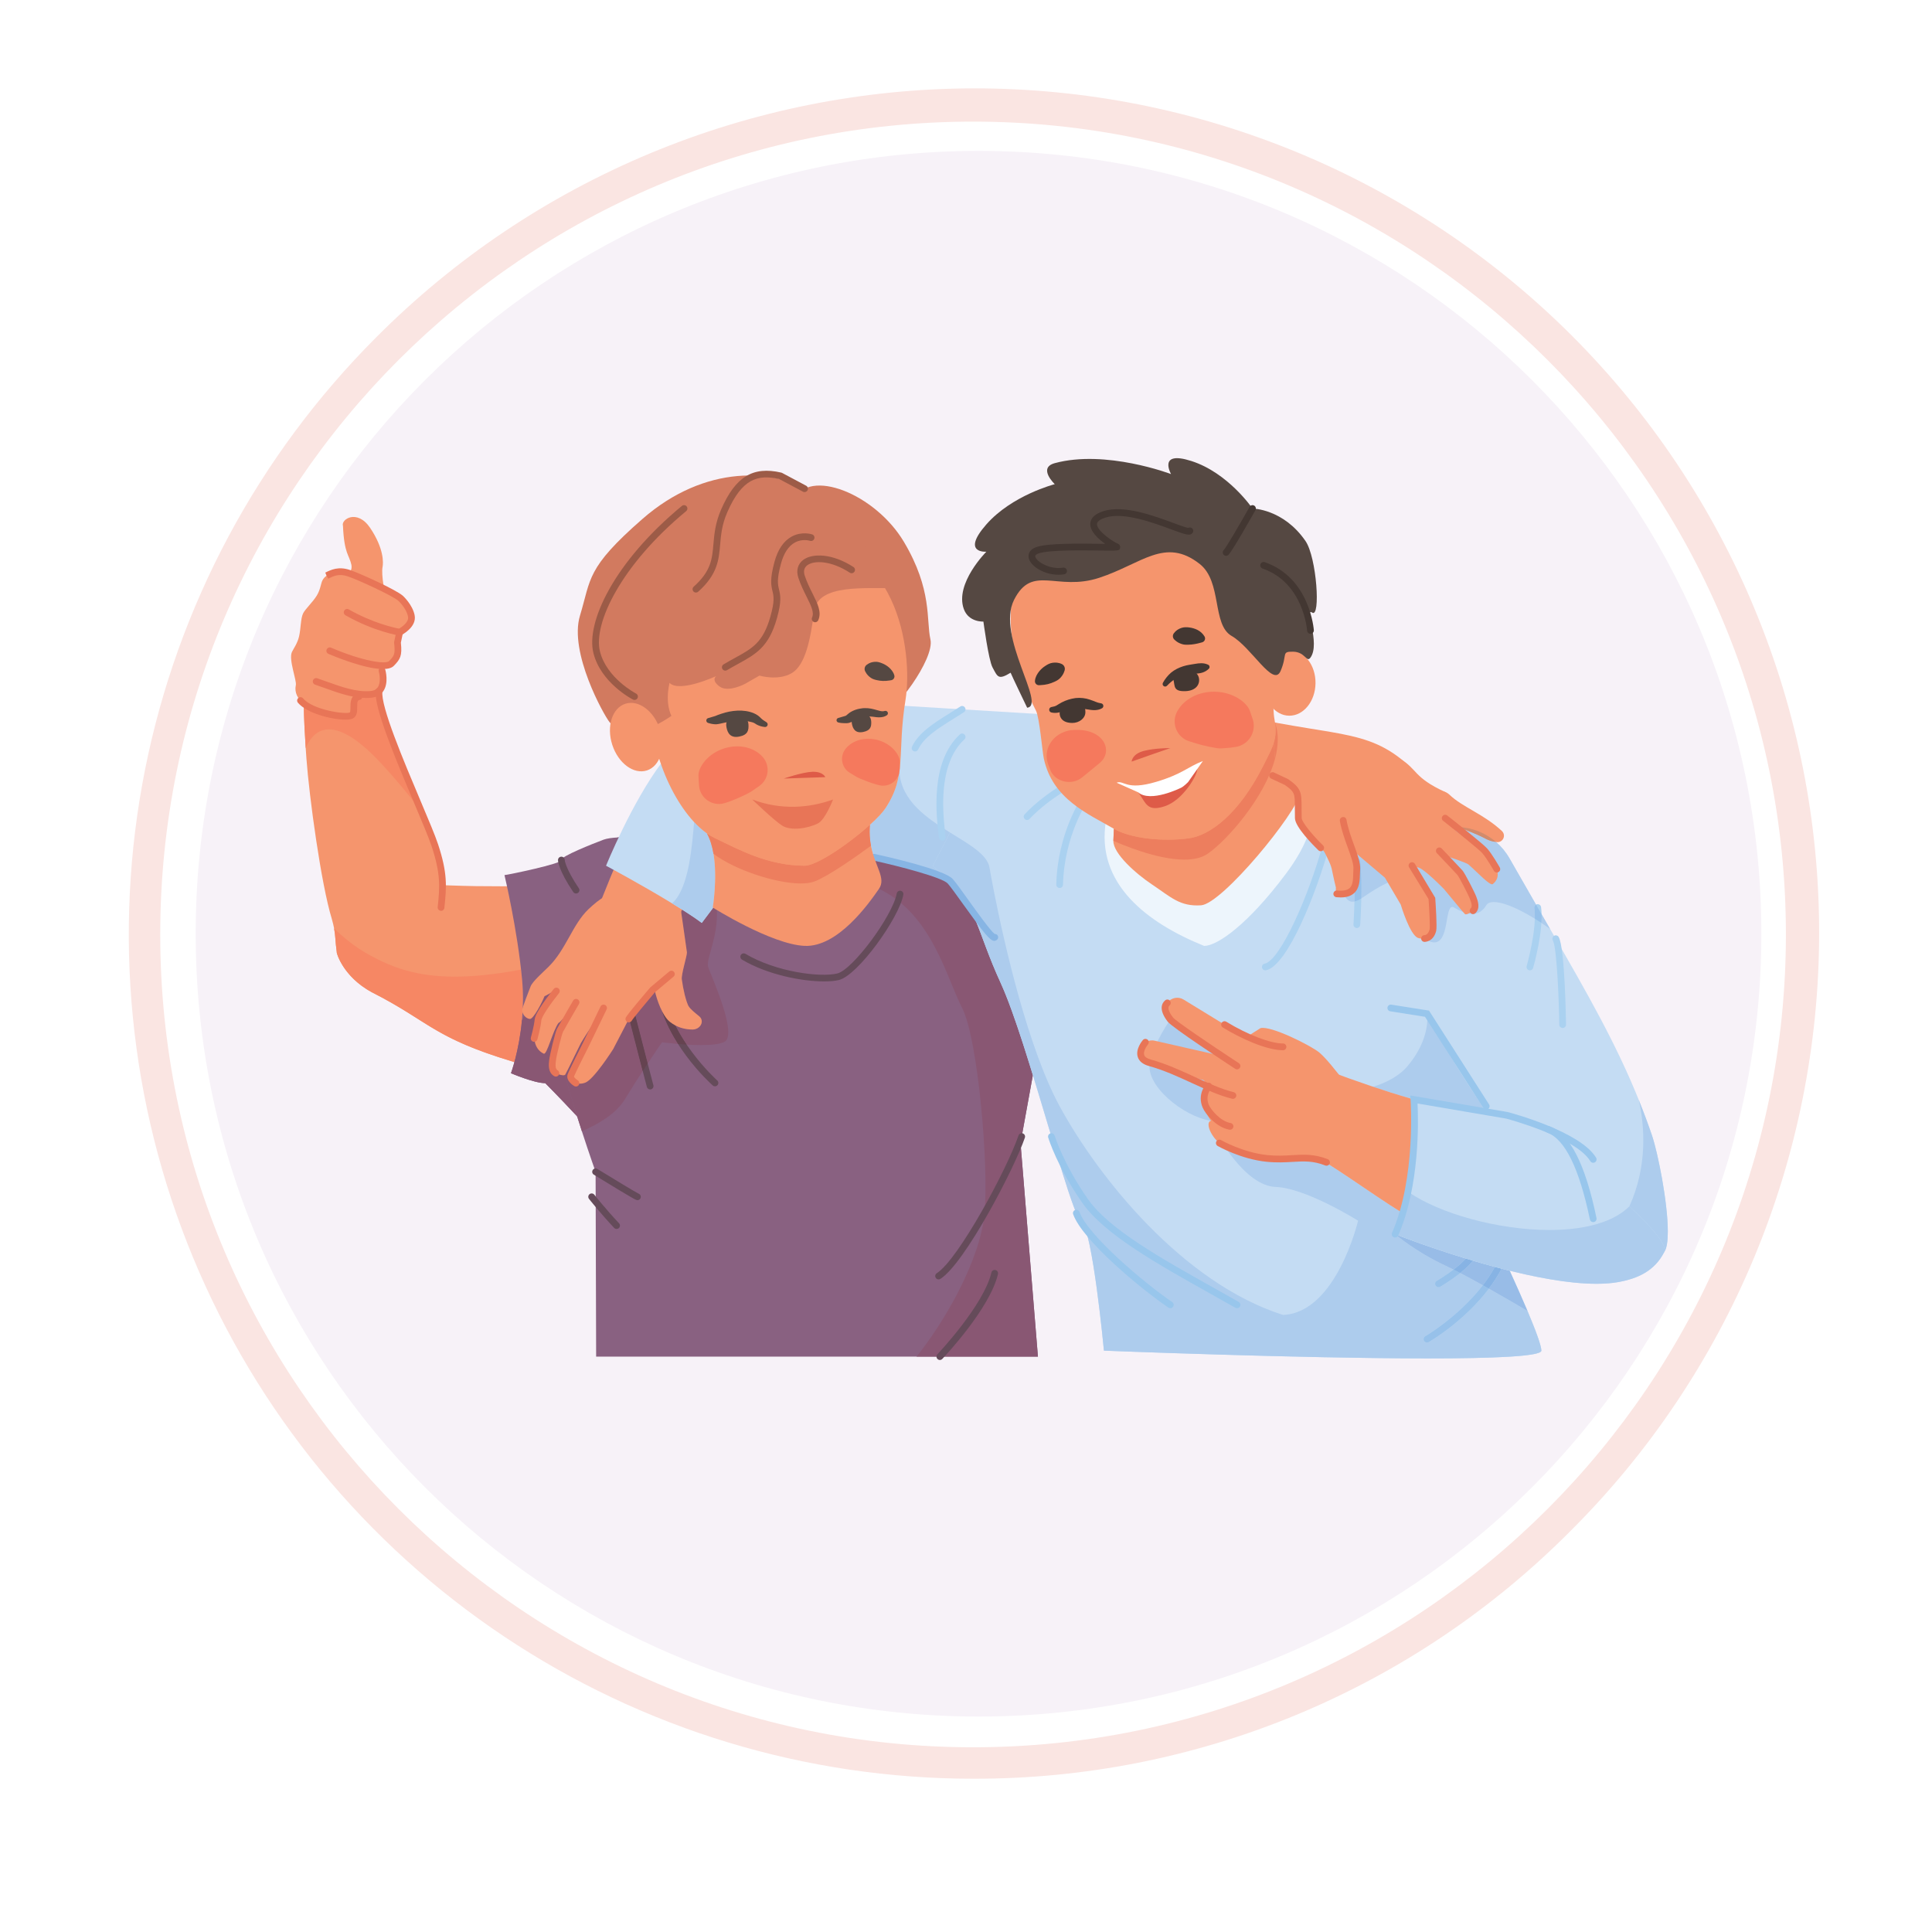 <svg version="1.0" preserveAspectRatio="xMidYMid meet" height="500" viewBox="0 0 375 375" zoomAndPan="magnify" width="500" xmlns:xlink="http://www.w3.org/1999/xlink" xmlns="http://www.w3.org/2000/svg"><defs><clipPath id="2c48c73fcd"><path clip-rule="nonzero" d="M 25 17 L 354 17 L 354 345.59 L 25 345.59 Z M 25 17"></path></clipPath><clipPath id="3a1b491e89"><path clip-rule="nonzero" d="M 37.984 29.289 L 341.879 29.289 L 341.879 333.18 L 37.984 333.18 Z M 37.984 29.289"></path></clipPath><clipPath id="d69f4cf744"><path clip-rule="nonzero" d="M 189.93 29.289 C 106.012 29.289 37.984 97.316 37.984 181.234 C 37.984 265.152 106.012 333.18 189.93 333.18 C 273.848 333.18 341.879 265.152 341.879 181.234 C 341.879 97.316 273.848 29.289 189.93 29.289 Z M 189.93 29.289"></path></clipPath><clipPath id="d34ca86f6c"><path clip-rule="nonzero" d="M 181.73 246.434 L 193.805 246.434 L 193.805 263.973 L 181.73 263.973 Z M 181.73 246.434"></path></clipPath><clipPath id="0b68413a86"><path clip-rule="nonzero" d="M 273.133 160.496 L 323.723 160.496 L 323.723 245.395 L 273.133 245.395 Z M 273.133 160.496"></path></clipPath><clipPath id="33cf28771e"><path clip-rule="nonzero" d="M 270 213 L 323.727 213 L 323.727 250 L 270 250 Z M 270 213"></path></clipPath><clipPath id="aed58f6b37"><path clip-rule="nonzero" d="M 316.23 213.516 L 323.723 213.516 L 323.723 243.102 L 316.23 243.102 Z M 316.23 213.516"></path></clipPath><clipPath id="7733aefb3f"><path clip-rule="nonzero" d="M 270 231 L 323.727 231 L 323.727 250 L 270 250 Z M 270 231"></path></clipPath></defs><rect fill-opacity="1" height="450" y="-37.5" fill="#ffffff" width="450" x="-37.5"></rect><rect fill-opacity="1" height="450" y="-37.5" fill="#ffffff" width="450" x="-37.5"></rect><g clip-path="url(#2c48c73fcd)"><path fill-rule="nonzero" fill-opacity="1" d="M 188.875 345.25 C 184.852 345.25 180.832 345.102 176.82 344.805 C 172.805 344.508 168.809 344.066 164.828 343.477 C 160.848 342.887 156.895 342.148 152.969 341.27 C 149.043 340.387 145.156 339.363 141.305 338.195 C 137.453 337.027 133.652 335.719 129.898 334.27 C 126.141 332.82 122.445 331.238 118.809 329.516 C 115.172 327.797 111.602 325.945 108.102 323.961 C 104.598 321.977 101.176 319.867 97.832 317.633 C 94.484 315.398 91.227 313.043 88.055 310.566 C 84.879 308.09 81.805 305.504 78.824 302.801 C 75.84 300.098 72.961 297.289 70.188 294.375 C 67.414 291.461 64.75 288.449 62.195 285.34 C 59.645 282.227 57.211 279.027 54.891 275.738 C 52.574 272.449 50.383 269.078 48.312 265.625 C 46.246 262.176 44.305 258.652 42.496 255.059 C 40.688 251.465 39.012 247.809 37.473 244.09 C 35.934 240.371 34.531 236.602 33.27 232.781 C 32.008 228.961 30.887 225.098 29.91 221.195 C 28.934 217.293 28.098 213.359 27.41 209.395 C 26.723 205.43 26.184 201.445 25.789 197.441 C 25.395 193.434 25.148 189.422 25.047 185.398 C 24.949 181.375 25 177.355 25.195 173.336 C 25.395 169.316 25.738 165.312 26.23 161.316 C 26.723 157.324 27.363 153.355 28.148 149.406 C 28.934 145.461 29.863 141.547 30.934 137.672 C 32.008 133.793 33.223 129.957 34.578 126.172 C 35.934 122.383 37.426 118.648 39.059 114.969 C 40.688 111.289 42.453 107.676 44.348 104.129 C 46.246 100.578 48.27 97.105 50.426 93.707 C 52.578 90.305 54.852 86.988 57.25 83.758 C 59.645 80.527 62.16 77.387 64.789 74.34 C 67.414 71.293 70.152 68.348 72.996 65.5 C 74.891 63.598 76.832 61.738 78.816 59.926 C 80.805 58.117 82.832 56.355 84.906 54.645 C 86.977 52.938 89.09 51.277 91.242 49.672 C 93.398 48.062 95.59 46.512 97.82 45.012 C 100.051 43.516 102.316 42.07 104.617 40.684 C 106.918 39.297 109.254 37.965 111.617 36.695 C 113.984 35.422 116.383 34.207 118.809 33.055 C 121.234 31.898 123.688 30.805 126.168 29.77 C 128.648 28.738 131.152 27.766 133.68 26.852 C 136.207 25.941 138.758 25.094 141.328 24.309 C 143.895 23.523 146.484 22.801 149.09 22.145 C 151.695 21.484 154.312 20.891 156.949 20.363 C 159.582 19.832 162.23 19.371 164.887 18.973 C 167.543 18.57 170.207 18.238 172.883 17.969 C 175.555 17.703 178.234 17.5 180.918 17.363 C 183.602 17.227 186.285 17.156 188.973 17.152 C 191.66 17.148 194.348 17.211 197.031 17.34 C 199.715 17.469 202.395 17.66 205.066 17.922 C 207.742 18.18 210.41 18.508 213.066 18.898 C 215.727 19.289 218.375 19.746 221.008 20.266 C 223.645 20.789 226.266 21.375 228.875 22.023 C 231.48 22.672 234.07 23.387 236.645 24.164 C 239.215 24.941 241.766 25.781 244.297 26.688 C 246.828 27.59 249.336 28.555 251.816 29.578 C 254.301 30.605 256.758 31.691 259.188 32.84 C 261.617 33.988 264.016 35.195 266.387 36.461 C 268.758 37.727 271.098 39.047 273.402 40.43 C 275.707 41.809 277.977 43.246 280.211 44.734 C 282.445 46.227 284.645 47.773 286.801 49.375 C 288.961 50.973 291.078 52.625 293.156 54.332 C 295.234 56.035 297.27 57.789 299.258 59.594 C 301.25 61.398 303.195 63.25 305.098 65.148 C 306.996 67.051 308.848 68.996 310.652 70.988 C 312.457 72.977 314.211 75.012 315.914 77.09 C 317.621 79.168 319.273 81.285 320.871 83.445 C 322.473 85.602 324.02 87.801 325.508 90.035 C 327 92.27 328.438 94.539 329.816 96.844 C 331.199 99.148 332.52 101.488 333.785 103.859 C 335.051 106.23 336.258 108.629 337.406 111.059 C 338.555 113.488 339.641 115.945 340.664 118.43 C 341.691 120.91 342.656 123.418 343.559 125.949 C 344.465 128.48 345.305 131.031 346.082 133.602 C 346.859 136.176 347.574 138.766 348.223 141.371 C 348.871 143.98 349.457 146.602 349.98 149.238 C 350.5 151.871 350.957 154.52 351.348 157.18 C 351.738 159.836 352.066 162.504 352.324 165.18 C 352.586 167.852 352.777 170.531 352.906 173.215 C 353.035 175.898 353.098 178.586 353.094 181.273 C 353.09 183.961 353.02 186.645 352.883 189.328 C 352.746 192.012 352.543 194.691 352.277 197.363 C 352.008 200.039 351.676 202.703 351.273 205.359 C 350.875 208.016 350.41 210.664 349.883 213.297 C 349.355 215.934 348.762 218.551 348.102 221.156 C 347.445 223.762 346.723 226.352 345.938 228.918 C 345.152 231.488 344.305 234.039 343.395 236.566 C 342.48 239.094 341.508 241.598 340.477 244.078 C 339.441 246.559 338.348 249.012 337.191 251.438 C 336.039 253.863 334.824 256.262 333.551 258.629 C 332.281 260.992 330.949 263.328 329.562 265.629 C 328.176 267.93 326.73 270.195 325.234 272.426 C 323.734 274.656 322.184 276.848 320.574 279.004 C 318.969 281.156 317.309 283.27 315.602 285.34 C 313.891 287.414 312.129 289.441 310.32 291.43 C 308.508 293.414 306.648 295.355 304.746 297.25 C 300.957 301.055 296.992 304.664 292.852 308.078 C 288.707 311.496 284.406 314.695 279.945 317.684 C 275.488 320.676 270.891 323.438 266.156 325.969 C 261.422 328.504 256.578 330.801 251.617 332.855 C 246.656 334.91 241.609 336.715 236.469 338.27 C 231.332 339.824 226.129 341.121 220.859 342.164 C 215.594 343.203 210.289 343.98 204.945 344.496 C 199.602 345.012 194.242 345.262 188.875 345.25 Z M 188.875 23.605 C 101.875 23.605 31.102 94.379 31.102 181.379 C 31.102 268.379 101.875 339.145 188.875 339.145 C 275.875 339.145 346.641 268.371 346.641 181.379 C 346.641 94.387 275.867 23.605 188.875 23.605 Z M 188.875 23.605" fill="#fae5e2"></path></g><g clip-path="url(#3a1b491e89)"><g clip-path="url(#d69f4cf744)"><path fill-rule="nonzero" fill-opacity="1" d="M 37.984 29.289 L 341.879 29.289 L 341.879 333.18 L 37.984 333.18 Z M 37.984 29.289" fill="#f7f2f8"></path></g></g><path fill-rule="nonzero" fill-opacity="1" d="M 114.703 209 C 113.488 209.059 112.301 209.008 111.137 208.844 L 110.273 208.711 C 108.391 208.438 106.676 208.012 104.898 207.574 C 104.051 207.344 103.23 207.121 102.453 206.906 C 84.027 201.734 84 198.586 72.168 192.594 C 66.168 189.344 65.172 184.301 65.375 184.891 C 65.066 182.664 65.141 181.742 64.848 180.191 C 64.746 179.668 64.609 179.066 64.395 178.328 C 62.324 171.582 60.016 154.621 59.48 147.258 C 59.426 146.57 59.379 145.891 59.336 145.203 C 59.152 142.371 59.008 139.531 58.957 136.664 C 58.891 132.746 62.004 129.516 65.918 129.445 C 68.84 129.391 71.375 131.117 72.508 133.625 C 73.965 136.867 75.293 140.133 76.559 143.418 L 77.508 145.875 L 78.422 148.34 C 79.031 149.984 79.641 151.625 80.215 153.281 C 80.66 154.57 81.125 155.859 81.566 157.148 C 81.691 157.508 81.816 157.867 81.941 158.23 L 83.602 163.199 C 83.883 164.023 84.164 164.852 84.406 165.684 C 84.66 166.516 84.844 167.363 85.051 168.203 C 85.309 169.391 85.512 170.594 85.707 171.801 C 86.254 171.824 86.816 171.844 87.371 171.863 C 89.008 171.922 90.676 171.969 92.355 171.996 C 99.066 172.074 106.023 172.023 112.789 171.676 C 123.094 171.145 131.871 179.066 132.402 189.375 C 132.93 199.684 125.008 208.469 114.703 209" fill="#f5956d"></path><path fill-rule="nonzero" fill-opacity="1" d="M 81.566 157.148 C 79.301 154.234 76.586 150.945 73.723 147.898 C 69.582 143.488 66.324 141.574 63.863 141.574 C 61.82 141.574 60.324 142.895 59.336 145.203 C 59.152 142.371 59.008 139.531 58.957 136.664 C 58.953 136.625 58.953 136.582 58.953 136.539 C 58.957 132.68 62.043 129.516 65.918 129.445 C 65.961 129.441 66.004 129.441 66.047 129.441 C 68.914 129.441 71.395 131.156 72.508 133.625 C 73.965 136.867 75.293 140.133 76.559 143.418 L 77.508 145.875 L 78.422 148.34 C 79.031 149.984 79.641 151.625 80.215 153.281 C 80.66 154.57 81.125 155.859 81.566 157.148" fill="#f68764"></path><path fill-rule="nonzero" fill-opacity="1" d="M 99.844 206.152 C 83.992 201.414 83.414 198.289 72.168 192.594 C 66.617 189.59 65.352 185.051 65.352 184.848 C 65.352 184.844 65.352 184.84 65.352 184.84 C 65.355 184.84 65.363 184.855 65.375 184.891 C 65.066 182.664 65.141 181.742 64.848 180.191 C 66.531 181.859 68.812 183.758 71.625 185.312 C 75.895 187.676 80.625 189.566 88.293 189.566 C 91.855 189.566 96.055 189.156 101.137 188.199 C 101.211 188.867 101.281 189.539 101.344 190.207 C 101.598 192.992 101.531 195.66 101.309 198.051 C 100.988 201.477 100.344 204.328 99.844 206.152" fill="#f68764"></path><path fill-rule="nonzero" fill-opacity="1" d="M 68.766 117.789 L 63.902 112.883 C 63.711 111.629 68.688 112.633 68.211 109.648 C 67.781 107.656 66.809 107.539 66.57 102.062 C 66.141 100.812 69.297 98.738 71.82 102.426 C 74.594 106.531 74.387 109.301 74.266 109.98 C 73.926 111.598 74.766 115.551 75.145 117.234 C 75.488 118.789 73.949 120.789 72.398 121.133 C 70.793 121.492 69.207 120.434 68.934 118.805 L 68.766 117.789" fill="#f5956d"></path><path fill-rule="nonzero" fill-opacity="1" d="M 79.312 121.023 C 79.738 120.395 79.961 119.371 79.859 118.402 C 79.758 117.43 76.645 115.234 75.781 114.82 L 68.684 111.434 C 66.801 110.535 63.461 110.812 62.562 112.699 C 62.266 113.32 62.191 114.465 61.465 115.637 C 60.676 116.914 59.23 118.227 58.824 119.074 C 58.332 120.109 58.414 121.984 58.039 123.57 C 57.73 124.875 56.953 125.945 56.664 126.551 C 55.973 128.004 57.633 132.059 57.418 133 C 57.113 134.355 57.773 135.746 58.957 136.465 L 63.375 138.273 C 63.793 138.527 64.246 138.672 64.703 138.715 C 65.871 138.828 68.055 139.203 68.703 138.133 C 68.965 137.703 69.496 136.156 69.535 135.684 C 69.578 135.09 70.086 134.625 70.672 134.73 C 70.715 134.742 73.469 135.168 74.172 133.691 C 74.391 133.23 74.508 132.746 74.535 132.27 C 74.605 130.934 73.492 129.711 74.762 129.305 C 75.898 128.941 76.688 128.449 77.062 127.664 C 77.574 126.586 77.699 126.367 77.348 125.32 C 76.957 124.156 76.781 123.652 77.57 122.711 C 77.828 122.395 78.652 122.004 79.312 121.023" fill="#f5956d"></path><path fill-rule="nonzero" fill-opacity="1" d="M 67.027 139.68 C 64.402 139.68 59.578 138.465 57.828 136.398 C 57.598 136.121 57.629 135.707 57.906 135.477 C 58.184 135.242 58.594 135.277 58.828 135.551 C 60.746 137.828 67.035 138.695 67.891 138.289 C 68.023 138.219 68.023 137.598 68.023 137.262 C 68.023 136.379 68.027 134.906 69.547 134.562 C 69.898 134.48 70.25 134.703 70.328 135.055 C 70.41 135.41 70.188 135.762 69.836 135.84 C 69.422 135.934 69.332 136.184 69.332 137.262 C 69.332 138.043 69.332 139.016 68.492 139.453 C 68.191 139.605 67.676 139.68 67.027 139.68" fill="#e87557"></path><path fill-rule="nonzero" fill-opacity="1" d="M 71.078 135.477 C 68.379 135.477 65.625 134.484 62.953 133.523 C 62.348 133.305 61.75 133.09 61.156 132.887 C 60.816 132.773 60.633 132.402 60.75 132.059 C 60.863 131.715 61.238 131.535 61.578 131.652 C 62.176 131.855 62.781 132.07 63.395 132.293 C 66.246 133.316 69.188 134.375 71.895 134.133 C 72.562 134.074 73.031 133.836 73.324 133.406 C 73.949 132.5 73.684 130.887 73.527 130.34 C 73.43 129.992 73.629 129.629 73.977 129.531 C 74.32 129.434 74.688 129.629 74.785 129.98 C 74.812 130.086 75.504 132.539 74.406 134.145 C 73.887 134.902 73.078 135.34 72.008 135.434 C 71.699 135.465 71.391 135.477 71.078 135.477" fill="#e87557"></path><path fill-rule="nonzero" fill-opacity="1" d="M 74.312 129.859 C 70.75 129.859 64.605 127.285 63.754 126.918 C 63.422 126.777 63.266 126.391 63.41 126.059 C 63.555 125.727 63.941 125.574 64.266 125.715 C 70.527 128.398 74.891 128.961 75.508 128.32 C 76.492 127.312 76.754 127.043 76.5 124.781 L 76.488 124.676 L 76.926 122.574 C 77.004 122.223 77.336 121.992 77.703 122.07 C 78.055 122.145 78.281 122.492 78.207 122.844 L 77.809 124.738 C 78.086 127.305 77.695 127.949 76.445 129.234 C 76.012 129.68 75.254 129.859 74.312 129.859" fill="#e87557"></path><path fill-rule="nonzero" fill-opacity="1" d="M 77.672 123.387 L 77.465 123.355 C 77.27 123.324 72.543 122.547 67.059 119.426 C 66.742 119.246 66.633 118.848 66.812 118.535 C 66.988 118.215 67.387 118.109 67.703 118.289 C 72.34 120.926 76.48 121.836 77.457 122.023 C 77.973 121.719 79.422 120.762 79.195 119.664 C 78.863 118.027 77.332 116.625 77.316 116.613 C 76.102 115.57 69.453 112.527 67.516 111.875 C 65.793 111.293 64.785 111.789 63.719 112.312 L 63.383 111.75 L 63.141 111.141 C 64.277 110.578 65.699 109.887 67.934 110.637 C 69.809 111.27 76.727 114.383 78.184 115.629 C 78.273 115.711 80.059 117.352 80.477 119.398 C 80.953 121.73 77.984 123.234 77.859 123.297 L 77.672 123.387" fill="#e87557"></path><path fill-rule="nonzero" fill-opacity="1" d="M 85.609 176.797 C 85.176 176.754 84.918 176.43 84.957 176.07 C 85.383 172.094 85.539 169.586 83.785 164.277 C 83.238 162.617 81.922 159.504 80.398 155.895 C 76.883 147.578 72.504 137.227 72.934 134.027 C 72.98 133.668 73.305 133.43 73.668 133.465 C 74.027 133.516 74.277 133.844 74.23 134.203 C 73.848 137.043 78.328 147.645 81.602 155.387 C 83.137 159.02 84.465 162.156 85.027 163.867 C 86.867 169.434 86.703 172.055 86.254 176.211 C 86.219 176.547 85.938 176.797 85.609 176.797" fill="#e87557"></path><path fill-rule="nonzero" fill-opacity="1" d="M 124.184 162.594 L 122.91 171.016 L 116.301 214.656 L 113.961 218.773 C 113.961 218.773 113.215 217.961 112.023 216.688 C 110.48 215.039 108.207 212.637 105.836 210.242 C 103.676 210.242 99.18 208.312 99.18 208.312 C 99.18 208.312 100.75 204.062 101.309 198.051 C 101.531 195.66 101.598 192.992 101.344 190.207 C 100.441 180.406 97.918 169.855 97.918 169.855 C 98.508 169.832 109.234 167.602 108.957 166.938 C 108.691 166.273 115.188 163.723 117.148 162.98 C 117.809 162.734 118.828 162.609 119.891 162.551 C 121.961 162.438 124.184 162.594 124.184 162.594" fill="#896181"></path><path fill-rule="nonzero" fill-opacity="1" d="M 203.625 191.402 L 198.082 221.859 L 201.461 263.32 L 115.711 263.32 L 115.605 227.445 C 115.605 227.445 114.465 224.273 112.941 219.57 C 112.645 218.66 112.34 217.699 112.023 216.688 C 109.637 209.047 106.773 198.828 105.82 191.148 C 105.664 189.887 105.559 188.688 105.52 187.582 L 106.402 169.941 L 119.891 162.551 L 152.789 159.824 L 181.902 160.125 L 192.715 167.082 L 206.441 175.926 L 203.625 191.402" fill="#896181"></path><path fill-rule="nonzero" fill-opacity="1" d="M 201.461 263.32 L 177.895 263.32 C 183.312 256.621 190.262 244.625 191.098 235.473 C 191.949 226.164 189.812 201.609 186.75 195.648 C 183.684 189.691 180.875 177.406 170.609 172.52 C 171.805 170.785 170.438 168.922 169.512 165.953 L 183.602 170.25 C 189.648 175.824 189.531 180.547 194.23 190.777 C 196.082 194.812 198.297 201.555 200.48 208.664 L 198.082 221.859 L 201.461 263.32" fill="#895773"></path><path fill-rule="nonzero" fill-opacity="1" d="M 138.777 210.855 C 138.621 210.855 138.469 210.801 138.344 210.688 C 137.945 210.336 128.602 201.93 127.516 191.922 C 127.473 191.562 127.734 191.238 128.094 191.199 C 128.438 191.164 128.777 191.418 128.812 191.777 C 129.848 201.289 139.117 209.629 139.211 209.711 C 139.484 209.949 139.508 210.363 139.266 210.633 C 139.137 210.777 138.957 210.855 138.777 210.855" fill="#654b5a"></path><path fill-rule="nonzero" fill-opacity="1" d="M 126.188 211.461 C 125.898 211.461 125.637 211.266 125.559 210.977 C 123.727 204.125 120.66 191.965 120.629 191.844 C 120.539 191.496 120.75 191.141 121.102 191.051 C 121.449 190.957 121.809 191.172 121.895 191.523 C 121.926 191.645 124.992 203.797 126.82 210.637 C 126.914 210.988 126.707 211.348 126.359 211.438 C 126.301 211.453 126.242 211.461 126.188 211.461" fill="#654b5a"></path><path fill-rule="nonzero" fill-opacity="1" d="M 112.023 216.688 C 110.48 215.039 108.207 212.637 105.836 210.242 C 103.676 210.242 99.18 208.312 99.18 208.312 C 99.18 208.312 100.75 204.062 101.309 198.051 L 103.676 193.426 L 105.82 191.148 C 106.773 198.828 109.637 209.047 112.023 216.688" fill="#895773"></path><path fill-rule="nonzero" fill-opacity="1" d="M 112.941 219.57 C 112.645 218.66 112.34 217.699 112.023 216.688 C 109.637 209.047 106.773 198.828 105.82 191.148 L 116.723 179.586 C 117.289 181.176 118.398 182.578 119.977 183.484 C 121.125 184.145 122.379 184.461 123.617 184.461 C 124.852 184.461 126.074 184.145 127.156 183.551 C 126.922 185.32 126.773 186.828 126.719 187.262 C 126.543 188.715 126.652 189.957 126.863 191.168 C 127.078 192.375 127.387 193.539 127.816 194.691 C 128.004 195.195 128.215 195.699 128.473 196.207 C 129.254 198.539 130.387 200.715 131.609 202.633 C 129.816 202.48 128.5 202.301 128.5 202.301 C 128.5 202.301 127.363 203.926 125.711 206.426 C 123.965 199.73 121.922 191.625 121.895 191.523 C 121.82 191.227 121.555 191.027 121.266 191.027 C 121.211 191.027 121.156 191.035 121.102 191.051 C 120.75 191.141 120.539 191.496 120.629 191.844 C 120.656 191.949 122.941 201.012 124.746 207.898 C 123.68 209.535 122.48 211.422 121.262 213.41 C 119.555 216.188 116.129 218.211 112.941 219.57 M 136.066 202.848 C 135.141 202.848 134.188 202.812 133.277 202.758 C 132.504 201.609 131.746 200.359 131.082 199.031 C 132.152 199.598 133.301 199.832 134.438 199.832 C 134.438 199.832 134.438 199.832 134.441 199.832 C 135.344 199.832 136.137 199.184 136.211 198.383 C 136.25 197.945 136.066 197.555 135.746 197.285 L 135.633 197.191 C 134.789 196.5 134.043 195.902 133.703 195.367 C 133.652 195.309 133.617 195.234 133.59 195.188 C 133.574 195.129 133.566 195.137 133.527 195.039 C 133.461 194.895 133.387 194.695 133.312 194.492 C 133.168 194.062 133.035 193.59 132.91 193.109 C 132.672 192.137 132.48 191.121 132.344 190.125 C 132.203 189.133 133.324 185.676 133.336 184.867 L 132.695 180.359 L 132.242 177.203 C 132.246 177.078 132.234 176.969 132.211 176.871 C 132.273 176.766 132.336 176.66 132.402 176.551 C 133.871 177.477 135.191 178.363 136.211 179.133 C 136.914 178.211 137.66 177.219 138.422 176.191 C 138.543 176.266 138.793 176.422 139.148 176.633 C 139.41 181.875 136.969 186.273 137.449 187.688 C 138.004 189.344 143.312 200.914 140.578 202.242 C 139.637 202.699 137.918 202.848 136.066 202.848" fill="#895773"></path><path fill-rule="nonzero" fill-opacity="1" d="M 133.277 202.758 C 132.695 202.723 132.133 202.68 131.609 202.633 C 130.387 200.715 129.254 198.539 128.473 196.207 C 128.512 196.285 128.551 196.359 128.59 196.438 C 128.758 196.742 128.926 197.043 129.16 197.379 C 129.25 197.527 129.441 197.746 129.586 197.922 C 129.742 198.09 129.895 198.23 130.059 198.363 C 130.391 198.625 130.73 198.848 131.082 199.031 C 131.746 200.359 132.504 201.609 133.277 202.758" fill="#654350"></path><path fill-rule="nonzero" fill-opacity="1" d="M 124.746 207.898 C 122.941 201.012 120.656 191.949 120.629 191.844 C 120.539 191.496 120.75 191.141 121.102 191.051 C 121.156 191.035 121.211 191.027 121.266 191.027 C 121.555 191.027 121.82 191.227 121.895 191.523 C 121.922 191.625 123.965 199.73 125.711 206.426 C 125.406 206.891 125.082 207.383 124.746 207.898" fill="#654350"></path><path fill-rule="nonzero" fill-opacity="1" d="M 182.18 248.332 C 181.965 248.332 181.754 248.227 181.629 248.027 C 181.438 247.727 181.523 247.32 181.832 247.129 C 186.035 244.449 195.477 226.902 197.691 220.398 C 197.809 220.059 198.176 219.875 198.52 219.992 C 198.863 220.109 199.047 220.48 198.926 220.824 C 196.859 226.891 187.262 245.223 182.531 248.23 C 182.422 248.301 182.301 248.332 182.18 248.332" fill="#654b5a"></path><g clip-path="url(#d34ca86f6c)"><path fill-rule="nonzero" fill-opacity="1" d="M 182.426 263.973 C 182.266 263.973 182.102 263.91 181.977 263.789 C 181.711 263.543 181.703 263.129 181.953 262.867 C 182.043 262.773 190.941 253.359 192.434 246.996 C 192.516 246.645 192.867 246.43 193.219 246.508 C 193.57 246.59 193.789 246.945 193.707 247.297 C 192.137 254.004 183.273 263.371 182.898 263.77 C 182.77 263.902 182.598 263.973 182.426 263.973" fill="#654b5a"></path></g><path fill-rule="nonzero" fill-opacity="1" d="M 159.957 190.492 C 155.625 190.492 148.93 189.184 144.023 186.262 C 143.711 186.078 143.609 185.676 143.793 185.367 C 143.98 185.055 144.379 184.953 144.691 185.137 C 150.621 188.668 159.215 189.754 162.523 188.949 C 165.5 188.227 173.258 177.777 174.055 173.422 C 174.121 173.066 174.453 172.832 174.816 172.895 C 175.172 172.961 175.406 173.301 175.34 173.656 C 174.516 178.164 166.523 189.324 162.828 190.223 C 162.09 190.398 161.105 190.492 159.957 190.492" fill="#654b5a"></path><path fill-rule="nonzero" fill-opacity="1" d="M 123.727 232.953 C 123.488 232.953 123.32 232.953 115.262 228.004 C 114.953 227.816 114.855 227.414 115.047 227.105 C 115.234 226.797 115.641 226.699 115.945 226.891 C 118.754 228.613 123.348 231.402 123.918 231.672 C 124.184 231.754 124.379 232.004 124.379 232.297 C 124.379 232.66 124.086 232.953 123.727 232.953" fill="#654b5a"></path><path fill-rule="nonzero" fill-opacity="1" d="M 119.676 238.539 C 119.504 238.539 119.332 238.469 119.203 238.332 C 116.578 235.551 114.348 232.73 114.328 232.703 C 114.102 232.418 114.152 232.008 114.434 231.785 C 114.719 231.562 115.129 231.609 115.355 231.891 C 115.375 231.918 117.57 234.695 120.152 237.434 C 120.402 237.699 120.391 238.113 120.129 238.359 C 120 238.48 119.84 238.539 119.676 238.539" fill="#654b5a"></path><path fill-rule="nonzero" fill-opacity="1" d="M 111.812 173.43 C 111.602 173.43 111.395 173.328 111.27 173.145 C 108.387 168.867 108.309 167.121 108.309 166.934 C 108.309 166.574 108.602 166.281 108.961 166.281 C 109.324 166.285 109.617 166.578 109.617 166.938 C 109.617 166.938 109.719 168.504 112.352 172.41 C 112.555 172.711 112.477 173.117 112.176 173.32 C 112.066 173.395 111.938 173.43 111.812 173.43" fill="#654b5a"></path><path fill-rule="nonzero" fill-opacity="1" d="M 130.035 179.934 C 130.035 179.934 131.082 186.723 129.84 188.422 C 128.598 190.117 130.125 192.75 128.164 191.852 C 126.199 190.949 120.34 195.09 120.34 195.09 C 120.34 195.09 118.094 196.434 116.965 196.836 C 115.84 197.242 112.738 202.484 112.738 202.484 C 112.453 203 109.953 208.246 109.715 208.582 C 109.41 209.004 107.445 208.293 107.367 207.781 C 106.93 204.953 107.848 203.465 108.25 201.523 C 108.914 198.316 111.211 196.32 111.211 195.824 C 111.211 195.426 108.379 198.922 108.445 198.5 C 107.254 200.078 106.18 204.824 105.531 204.516 C 103.465 203.527 102.812 200.496 105.383 196.148 C 105.883 195.301 108.375 192.766 108.117 192.215 C 107.988 191.941 107.074 192.715 105.688 193.371 C 105.242 194.527 103.535 197.848 102.84 197.781 C 102.031 197.707 101.336 196.805 101.344 196.062 C 101.352 195.598 102.84 191.852 102.992 191.457 C 103.367 190.488 105.352 188.758 106.48 187.645 C 109.887 184.273 111.113 179.441 114.215 176.48 C 118.848 172.055 120.562 173.402 122.781 172.562 C 123.922 172.129 130.035 179.934 130.035 179.934" fill="#f5956d"></path><path fill-rule="nonzero" fill-opacity="1" d="M 135.633 197.191 C 134.789 196.5 134.043 195.902 133.703 195.367 C 133.652 195.309 133.617 195.234 133.59 195.188 C 133.574 195.129 133.566 195.137 133.527 195.039 C 133.461 194.895 133.387 194.695 133.312 194.492 C 133.168 194.062 133.035 193.59 132.91 193.109 C 132.672 192.137 132.48 191.121 132.344 190.125 C 132.203 189.133 133.324 185.676 133.336 184.867 L 132.695 180.359 L 132.242 177.203 C 132.266 175.879 130.688 176.133 129.184 176.219 C 127.77 176.301 126.875 186.039 126.719 187.262 C 126.543 188.715 126.652 189.957 126.863 191.168 C 127.078 192.375 127.387 193.539 127.816 194.691 C 128.031 195.27 128.281 195.848 128.59 196.438 C 128.758 196.742 128.926 197.043 129.16 197.379 C 129.25 197.527 129.441 197.746 129.586 197.922 C 129.742 198.09 129.895 198.23 130.059 198.363 C 131.402 199.422 132.93 199.828 134.438 199.832 C 135.344 199.832 136.137 199.184 136.211 198.383 C 136.25 197.945 136.066 197.555 135.746 197.285 L 135.633 197.191" fill="#f5956d"></path><path fill-rule="nonzero" fill-opacity="1" d="M 128.227 189.824 L 128.164 189.914 L 122.055 197.793 L 119.023 203.621 C 119.023 203.621 115.312 209.484 113.609 210.141 C 112.445 210.586 111.688 210.191 111.051 209.996 C 110.047 209.684 113.25 203.719 113.68 202.805 L 117.703 194.473 L 125.801 188.125 C 126.34 187.672 127.148 187.551 127.773 187.871 C 128.523 188.258 128.727 189.133 128.227 189.824" fill="#f5956d"></path><path fill-rule="nonzero" fill-opacity="1" d="M 122.055 198.438 C 121.953 198.438 121.848 198.414 121.754 198.363 C 121.438 198.195 121.312 197.809 121.477 197.488 C 121.809 196.844 125.168 192.883 126.188 191.684 L 129.902 188.566 C 130.18 188.332 130.59 188.367 130.82 188.645 C 131.055 188.922 131.016 189.336 130.738 189.566 L 127.105 192.613 C 125.434 194.59 122.867 197.672 122.637 198.094 C 122.516 198.312 122.289 198.438 122.055 198.438" fill="#e87557"></path><path fill-rule="nonzero" fill-opacity="1" d="M 107.902 208.965 C 107.793 208.965 107.684 208.938 107.582 208.883 C 106.301 208.164 106.504 206.516 106.59 205.809 C 106.711 204.73 107.754 200.371 108.121 199.672 C 108.434 199.07 111.129 194.414 111.246 194.215 C 111.426 193.902 111.824 193.797 112.137 193.977 C 112.453 194.156 112.559 194.559 112.375 194.871 C 111.41 196.539 109.52 199.816 109.281 200.281 C 109.035 200.75 108.008 204.875 107.91 205.797 L 107.891 205.973 C 107.824 206.488 107.707 207.453 108.223 207.738 C 108.535 207.914 108.648 208.312 108.473 208.629 C 108.352 208.844 108.129 208.965 107.902 208.965" fill="#e87557"></path><path fill-rule="nonzero" fill-opacity="1" d="M 103.68 202.219 C 103.621 202.219 103.562 202.215 103.504 202.195 C 103.156 202.102 102.953 201.742 103.047 201.391 C 103.055 201.371 103.66 199.168 103.777 197.902 C 103.91 196.445 106.891 192.684 107.488 191.945 C 107.715 191.664 108.125 191.621 108.406 191.848 C 108.688 192.074 108.73 192.484 108.504 192.766 C 106.871 194.793 105.145 197.312 105.078 198.027 C 104.949 199.402 104.336 201.645 104.309 201.742 C 104.23 202.031 103.965 202.219 103.68 202.219" fill="#e87557"></path><path fill-rule="nonzero" fill-opacity="1" d="M 111.793 210.895 C 111.684 210.895 111.57 210.867 111.465 210.809 C 111.293 210.703 109.758 209.77 110.184 208.527 C 110.457 207.734 112.844 203.02 113.117 202.484 L 116.562 195.363 C 116.719 195.039 117.109 194.906 117.438 195.059 C 117.762 195.219 117.895 195.609 117.738 195.934 L 114.289 203.066 C 113.23 205.145 111.605 208.418 111.418 208.953 C 111.387 209.047 111.715 209.434 112.125 209.68 C 112.434 209.859 112.539 210.262 112.359 210.57 C 112.238 210.777 112.02 210.895 111.793 210.895" fill="#e87557"></path><path fill-rule="nonzero" fill-opacity="1" d="M 116.809 174.438 C 120.941 163.953 127.074 150.039 135.703 142.93 C 139.82 139.539 145.906 140.129 149.293 144.25 C 153.203 149 151.809 156.293 145.902 159.223 C 137.984 165.715 129.641 181.367 129.977 180.777 C 127.961 184.289 123.484 185.5 119.977 183.484 C 116.781 181.648 115.492 177.77 116.809 174.438" fill="#f5956d"></path><path fill-rule="nonzero" fill-opacity="1" d="M 148.371 162.594 C 148.371 162.594 146.18 165.645 143.379 169.469 C 141.102 172.586 138.434 176.207 136.211 179.133 C 134.754 178.031 132.684 176.699 130.445 175.34 C 124.598 171.766 117.633 168.039 117.633 168.039 C 117.633 168.039 122.629 155.715 128.5 147.949 L 148.371 162.594" fill="#c4dcf3"></path><path fill-rule="nonzero" fill-opacity="1" d="M 136.211 179.133 C 135.191 178.363 133.871 177.477 132.402 176.551 C 131.773 176.152 131.117 175.746 130.445 175.34 C 133.816 172.426 134.359 163.625 134.727 159.562 C 135.52 160.418 136.352 161.156 137.203 161.758 C 137.844 162.883 138.246 164.266 138.488 165.715 C 139.293 170.523 138.344 176.145 138.344 176.145 C 138.344 176.145 138.371 176.16 138.422 176.191 C 137.66 177.219 136.914 178.211 136.211 179.133" fill="#adcced"></path><path fill-rule="nonzero" fill-opacity="1" d="M 233.777 137.117 C 256.344 143.176 263.793 140.855 271.945 147.324 C 278.176 152.145 278.199 158.594 274.34 162.684 C 270.68 166.566 264.574 166.742 260.699 163.082 L 257.34 156.855 C 252.453 153.801 251.066 153.848 247.055 153.898 C 242.582 153.953 234.855 154.004 215.398 149.766 C 209.047 148.383 230.082 136.125 233.777 137.117" fill="#f5956d"></path><path fill-rule="nonzero" fill-opacity="1" d="M 217.125 162.031 C 214.801 169.633 207.82 174.535 200.262 174.535 C 198.566 174.535 196.832 174.285 195.117 173.762 L 192.938 173.094 L 183.602 170.25 L 163.184 164.023 L 155.793 161.766 C 146.48 158.926 141.234 149.066 144.07 139.754 C 146.906 130.434 152.379 133.316 161.695 136.16 L 208.758 139.027 C 212.219 140.082 214.66 142.246 216.203 145.027 C 218.824 149.723 218.906 156.18 217.125 162.031" fill="#c4dcf3"></path><path fill-rule="nonzero" fill-opacity="1" d="M 285.934 231.574 C 285.934 231.574 299.18 258.773 299.18 262.16 C 299.18 265.551 214.273 262.16 214.273 262.16 C 214.273 262.16 212.051 238.547 209.895 237.152 C 207.73 235.754 199.504 202.281 194.23 190.777 C 189.531 180.547 189.648 175.824 183.602 170.25 C 182.848 169.551 182 168.844 181.039 168.109 L 184.398 161.59 L 195.418 140.199 L 216.203 145.027 L 258.648 154.898 L 261.379 155.531 L 267.004 156.492 C 271.508 157.258 275.75 158.781 279.594 160.926 C 282.672 162.641 285.488 164.754 287.992 167.195 C 290.855 169.992 293.301 173.23 295.211 176.797 C 297.055 180.23 298.406 183.973 299.18 187.938 L 290.098 217.863 L 289.738 219.043 L 285.934 231.574" fill="#c4dcf3"></path><path fill-rule="nonzero" fill-opacity="1" d="M 276.98 260.586 C 276.754 260.586 276.535 260.469 276.418 260.258 C 276.234 259.949 276.34 259.547 276.652 259.367 C 276.742 259.312 285.695 254.062 290.137 245.949 C 290.309 245.633 290.707 245.516 291.023 245.691 C 291.34 245.863 291.457 246.262 291.281 246.578 C 286.664 255.02 277.688 260.277 277.309 260.5 C 277.203 260.559 277.094 260.586 276.98 260.586" fill="#aad1f0"></path><path fill-rule="nonzero" fill-opacity="1" d="M 279.215 249.84 C 278.992 249.84 278.773 249.723 278.648 249.512 C 278.469 249.199 278.574 248.801 278.887 248.617 C 278.93 248.594 283.062 246.172 284.781 243.969 C 285.004 243.684 285.414 243.633 285.699 243.855 C 285.984 244.078 286.031 244.488 285.812 244.773 C 283.938 247.176 279.723 249.645 279.543 249.75 C 279.441 249.809 279.328 249.84 279.215 249.84" fill="#aad1f0"></path><path fill-rule="nonzero" fill-opacity="1" d="M 299.18 262.156 L 299.18 262.156 M 299.18 262.148 L 299.18 262.148 M 299.18 262.145 L 299.18 262.145 M 299.18 262.141 C 299.18 262.141 299.18 262.137 299.18 262.137 C 299.18 262.137 299.18 262.141 299.18 262.141 M 299.18 262.133 L 299.18 262.133 M 299.18 262.113 L 299.18 262.113 M 299.176 262.109 L 299.176 262.109 M 299.176 262.102 L 299.176 262.102 M 299.176 262.098 L 299.176 262.094 C 299.176 262.098 299.176 262.098 299.176 262.098 M 299.176 262.07 L 299.176 262.07 M 299.176 262.066 C 299.176 262.062 299.176 262.062 299.176 262.062 C 299.176 262.062 299.176 262.062 299.176 262.066 M 298.438 259.383 C 297.961 258.039 297.285 256.348 296.488 254.461 C 296.488 254.461 296.488 254.461 296.492 254.461 C 295.473 252.062 294.266 249.344 293.035 246.645 C 294.266 249.344 295.473 252.062 296.492 254.461 C 297.285 256.348 297.961 258.043 298.438 259.383" fill="#ddecf9"></path><path fill-rule="nonzero" fill-opacity="1" d="M 183.602 170.25 L 169.512 165.953 C 169.336 165.395 169.18 164.797 169.055 164.152 C 168.895 163.328 168.793 162.426 168.793 161.438 C 168.793 161.012 168.812 160.566 168.852 160.102 C 170.227 158.863 171.316 157.723 171.863 156.887 C 173.434 154.5 174.141 152.43 174.496 150.23 C 174.531 150.117 174.562 149.996 174.586 149.875 C 174.969 155.449 179.875 158.789 184.398 161.59 L 181.039 168.109 C 182 168.844 182.848 169.551 183.602 170.25" fill="#adcced"></path><path fill-rule="nonzero" fill-opacity="1" d="M 277.164 263.668 C 252.008 263.668 214.273 262.16 214.273 262.16 C 214.273 262.16 212.051 238.547 209.895 237.152 C 208.488 236.246 204.531 221.82 200.48 208.664 C 198.297 201.555 196.082 194.812 194.23 190.777 C 189.531 180.547 189.648 175.824 183.602 170.25 C 182.848 169.551 182 168.844 181.039 168.109 L 184.398 161.59 C 188.145 163.902 191.629 165.852 192.059 168.391 C 192.234 169.41 192.531 171.035 192.938 173.094 C 194.902 183.082 199.5 203.348 205.676 214.719 C 213.129 228.43 229.5 248.996 249.035 255.23 C 259.414 254.797 263.602 236.938 263.602 236.938 C 263.602 236.938 253.508 230.586 247.594 230.383 C 241.672 230.176 236.062 220.383 235.047 217.551 C 229.473 216.652 222.27 210.57 223.195 206.285 C 224.125 202 227.172 197.906 227.172 197.906 L 252.426 209.867 C 250.578 210.918 248.719 212.305 247.883 213.941 C 245.953 217.699 246.98 225.391 250.477 225.391 C 250.797 225.391 251.141 225.324 251.5 225.188 C 252.039 224.98 252.973 224.805 253.992 224.805 C 254.926 224.805 255.938 224.953 256.785 225.359 C 258.793 226.324 268.336 233.121 271.918 235.242 C 271.277 237.836 270.789 239.547 270.789 239.547 C 270.789 239.547 274.633 242.898 280.602 245.684 C 281.074 245.902 281.586 246.156 282.137 246.43 C 280.512 247.664 278.914 248.605 278.887 248.617 C 278.574 248.801 278.469 249.199 278.648 249.512 C 278.773 249.723 278.992 249.84 279.215 249.84 C 279.328 249.84 279.441 249.809 279.543 249.75 C 279.664 249.68 281.594 248.551 283.418 247.086 C 284.793 247.805 286.301 248.625 287.824 249.473 C 283.156 255.551 276.73 259.32 276.652 259.367 C 276.34 259.547 276.234 259.949 276.418 260.258 C 276.535 260.469 276.754 260.586 276.98 260.586 C 277.094 260.586 277.203 260.559 277.309 260.5 C 277.633 260.312 284.188 256.469 288.98 250.121 C 291.793 251.703 294.547 253.316 296.488 254.461 C 297.285 256.348 297.961 258.039 298.438 259.383 C 298.875 260.613 299.141 261.551 299.176 262.062 C 299.176 262.062 299.176 262.062 299.176 262.066 C 299.176 262.066 299.176 262.066 299.176 262.07 C 299.176 262.078 299.176 262.086 299.176 262.094 L 299.176 262.098 C 299.176 262.098 299.176 262.098 299.176 262.102 C 299.176 262.105 299.176 262.105 299.176 262.109 C 299.176 262.109 299.18 262.113 299.18 262.113 C 299.18 262.117 299.18 262.117 299.18 262.121 C 299.18 262.121 299.18 262.125 299.18 262.125 C 299.18 262.129 299.18 262.129 299.18 262.133 C 299.18 262.133 299.18 262.137 299.18 262.137 C 299.18 262.137 299.18 262.141 299.18 262.141 C 299.18 262.141 299.18 262.141 299.18 262.145 C 299.18 262.145 299.18 262.148 299.18 262.148 C 299.18 262.152 299.18 262.152 299.18 262.156 C 299.18 262.156 299.18 262.16 299.18 262.16 C 299.18 263.289 289.742 263.668 277.164 263.668 M 288.266 215.625 C 282.316 214.531 274.441 213.41 274.441 213.41 C 271.887 212.684 269.289 211.871 266.523 210.941 C 269.051 210.152 271.559 208.898 273.227 206.906 C 277.621 201.664 277.055 197.207 276.992 196.785 C 279.699 202.277 283.328 208.047 287.402 214.18 L 288.266 215.625" fill="#adcced"></path><path fill-rule="nonzero" fill-opacity="1" d="M 276.98 260.586 C 276.754 260.586 276.535 260.469 276.418 260.258 C 276.234 259.949 276.34 259.547 276.652 259.367 C 276.73 259.32 283.156 255.551 287.824 249.473 C 288.207 249.688 288.594 249.902 288.98 250.121 C 284.188 256.469 277.633 260.312 277.309 260.5 C 277.203 260.559 277.094 260.586 276.98 260.586" fill="#97c1ea"></path><path fill-rule="nonzero" fill-opacity="1" d="M 279.215 249.84 C 278.992 249.84 278.773 249.723 278.648 249.512 C 278.469 249.199 278.574 248.801 278.887 248.617 C 278.914 248.605 280.512 247.664 282.137 246.43 C 282.547 246.637 282.977 246.855 283.418 247.086 C 281.594 248.551 279.664 249.68 279.543 249.75 C 279.441 249.809 279.328 249.84 279.215 249.84" fill="#97c1ea"></path><path fill-rule="nonzero" fill-opacity="1" d="M 296.492 254.461 C 296.488 254.461 296.488 254.461 296.488 254.461 C 295.473 252.059 294.266 249.344 293.035 246.645 C 294.266 249.344 295.473 252.062 296.492 254.461" fill="#bfdaf3"></path><path fill-rule="nonzero" fill-opacity="1" d="M 296.488 254.461 C 294.547 253.316 291.793 251.703 288.98 250.121 C 289.816 249.016 290.598 247.832 291.281 246.578 C 291.344 246.465 291.371 246.34 291.363 246.219 C 291.918 246.363 292.477 246.508 293.035 246.645 C 294.266 249.344 295.473 252.059 296.488 254.461 M 287.824 249.473 C 286.301 248.625 284.793 247.805 283.418 247.086 C 284.32 246.367 285.191 245.566 285.812 244.773 C 285.832 244.746 285.852 244.715 285.871 244.684 C 287.262 245.098 288.699 245.508 290.164 245.902 C 290.152 245.918 290.145 245.934 290.137 245.949 C 289.457 247.195 288.668 248.371 287.824 249.473 M 282.137 246.43 C 281.586 246.156 281.074 245.902 280.602 245.684 C 274.633 242.898 270.789 239.547 270.789 239.547 C 270.789 239.547 276.734 241.898 284.523 244.277 C 283.883 245.02 283.004 245.766 282.137 246.43" fill="#98bce7"></path><path fill-rule="nonzero" fill-opacity="1" d="M 288.98 250.121 C 288.594 249.902 288.207 249.688 287.824 249.473 C 288.668 248.371 289.457 247.195 290.137 245.949 C 290.145 245.934 290.152 245.918 290.164 245.902 C 290.562 246.008 290.961 246.117 291.363 246.219 C 291.371 246.34 291.344 246.465 291.281 246.578 C 290.598 247.832 289.816 249.016 288.98 250.121" fill="#87b3e4"></path><path fill-rule="nonzero" fill-opacity="1" d="M 283.418 247.086 C 282.977 246.855 282.547 246.637 282.137 246.43 C 283.004 245.766 283.883 245.02 284.523 244.277 C 284.969 244.414 285.418 244.547 285.871 244.684 C 285.852 244.715 285.832 244.746 285.812 244.773 C 285.191 245.566 284.32 246.367 283.418 247.086" fill="#87b3e4"></path><path fill-rule="nonzero" fill-opacity="1" d="M 205.676 172.359 C 205.297 172.352 205.012 172.051 205.023 171.691 C 205.266 161.645 209.938 154.828 210.133 154.543 C 210.34 154.246 210.75 154.18 211.043 154.379 C 211.34 154.586 211.414 154.996 211.207 155.293 C 211.16 155.359 206.562 162.086 206.328 171.723 C 206.32 172.078 206.027 172.359 205.676 172.359" fill="#aad1f0"></path><path fill-rule="nonzero" fill-opacity="1" d="M 199.355 159.16 C 199.195 159.16 199.035 159.102 198.91 158.984 C 198.645 158.738 198.633 158.324 198.879 158.062 C 203.223 153.414 209.461 150.449 209.727 150.328 C 210.055 150.176 210.445 150.312 210.598 150.641 C 210.75 150.969 210.609 151.359 210.285 151.512 C 210.223 151.543 204.004 154.5 199.832 158.953 C 199.703 159.09 199.531 159.16 199.355 159.16" fill="#aad1f0"></path><path fill-rule="nonzero" fill-opacity="1" d="M 245.598 188.344 C 245.289 188.344 245.02 188.129 244.957 187.816 C 244.883 187.465 245.113 187.117 245.469 187.047 C 248.461 186.453 254.043 173.945 256.848 163.578 C 256.941 163.23 257.305 163.023 257.648 163.117 C 258 163.211 258.203 163.574 258.109 163.922 C 255.574 173.273 249.891 187.504 245.723 188.332 C 245.684 188.34 245.641 188.344 245.598 188.344" fill="#aad1f0"></path><path fill-rule="nonzero" fill-opacity="1" d="M 263.359 180.133 C 262.953 180.105 262.684 179.797 262.707 179.434 C 262.711 179.355 263.23 171.41 262.73 167.309 C 262.684 166.949 262.938 166.625 263.297 166.582 C 263.648 166.512 263.98 166.793 264.027 167.148 C 264.543 171.375 264.035 179.191 264.012 179.523 C 263.988 179.867 263.699 180.133 263.359 180.133" fill="#aad1f0"></path><path fill-rule="nonzero" fill-opacity="1" d="M 214.68 159.242 C 212.582 171.52 222.66 179.133 233.723 183.602 C 236.234 183.602 242.168 179.535 249.625 169.555 C 257.082 159.578 254.363 154.531 254.363 154.531 L 225.109 152.77 L 214.68 159.242" fill="#edf5fc"></path><path fill-rule="nonzero" fill-opacity="1" d="M 252.387 153.895 C 251.742 157.742 237.23 175.457 233.121 175.719 C 229.008 175.98 227.344 174.176 223.582 171.66 C 220.562 169.645 216.039 165.695 216.105 163.199 C 216.148 161.27 216.457 159.258 215.867 157.48 L 215.508 157.227 L 209.535 152.973 L 246.879 140.641 C 246.879 140.641 247.762 149.395 247.594 149.848 C 247.422 150.305 249.031 152.332 252.387 153.895" fill="#f5956d"></path><g clip-path="url(#0b68413a86)"><path fill-rule="nonzero" fill-opacity="1" d="M 323.027 243.027 C 322.281 244.074 321.176 244.812 319.883 245.316 L 311.094 237.219 L 290.098 217.863 L 288.992 216.844 C 289.07 216.855 289.145 216.871 289.215 216.883 C 288.934 216.469 288.66 216.059 288.379 215.648 C 283.371 208.164 278.965 201.223 275.992 194.668 C 274.461 191.867 273.352 184.891 273.238 178.055 C 273.113 170.707 274.148 163.539 277.07 161.941 C 277.887 161.496 278.738 161.156 279.594 160.926 C 284.711 159.527 290.27 161.812 293.016 166.645 C 295.82 171.578 298.434 176.086 300.871 180.309 C 308.051 192.699 313.711 202.621 318.109 213.555 C 319.004 215.777 319.848 218.035 320.641 220.355 C 322.125 224.719 325.066 240.164 323.027 243.027" fill="#c4dcf3"></path></g><path fill-rule="nonzero" fill-opacity="1" d="M 288.996 216.84 C 277.93 214.688 269.941 212.367 257.324 207.664 C 257.324 207.664 249.836 210.129 247.883 213.941 C 245.777 218.047 247.195 226.836 251.5 225.188 C 252.535 224.789 255.012 224.508 256.785 225.359 C 259.027 226.438 270.652 234.777 272.902 235.777 C 290.219 243.453 298.094 243.887 309.672 245.895 C 312.793 246.426 316.863 246.504 319.879 245.32 L 288.996 216.84" fill="#f5956d"></path><path fill-rule="nonzero" fill-opacity="1" d="M 224.121 202 L 245.352 206.824 C 246.934 207.184 247.926 208.758 247.566 210.344 C 247.207 211.926 245.629 212.918 244.047 212.559 C 244.008 212.551 243.953 212.535 243.914 212.523 L 222.941 206.688 C 221.656 206.328 220.902 204.996 221.258 203.707 C 221.605 202.461 222.875 201.719 224.121 202" fill="#f5956d"></path><path fill-rule="nonzero" fill-opacity="1" d="M 229.715 194.004 L 247.289 204.75 C 248.672 205.594 249.109 207.406 248.266 208.793 C 247.418 210.18 245.609 210.617 244.223 209.77 C 244.176 209.738 244.121 209.703 244.078 209.672 L 227.168 197.906 C 226.113 197.168 225.855 195.719 226.586 194.66 C 227.293 193.645 228.672 193.367 229.715 194.004" fill="#f5956d"></path><path fill-rule="nonzero" fill-opacity="1" d="M 264.727 215.523 C 264.277 214.359 258.469 206.281 256.082 204.297 C 254.492 202.969 246.664 199.027 244.66 199.559 L 241.477 201.582 L 235.836 206.867 C 235.836 206.867 231.141 207.387 234.602 210.805 C 234.602 210.805 233.828 211.711 233.328 212.992 C 232.832 214.277 235.047 217.547 235.047 217.547 C 233.969 217.781 234.832 220.316 236.672 221.863 C 237.828 222.836 244.418 224.699 245.922 224.852 C 256.105 225.883 260.188 222.527 258.145 219.477 C 258.145 219.477 265.688 218.008 264.727 215.523" fill="#f5956d"></path><g clip-path="url(#33cf28771e)"><path fill-rule="nonzero" fill-opacity="1" d="M 323.027 243.027 C 321.148 246.703 317.895 248.164 314.137 248.844 C 300.531 251.309 270.789 239.547 270.789 239.547 C 270.789 239.547 271.734 236.25 272.711 231.867 C 274.043 225.844 275.422 217.766 274.441 213.41 C 274.441 213.41 282.418 214.547 288.379 215.648 C 291.117 216.148 293.426 216.641 294.355 217.012 C 296.242 217.766 308.367 226.812 316.262 234.145 C 320.625 238.195 323.699 241.719 323.027 243.027" fill="#c4dcf3"></path></g><g clip-path="url(#aed58f6b37)"><path fill-rule="nonzero" fill-opacity="1" d="M 323.027 243.027 C 323.699 241.719 320.625 238.195 316.262 234.145 C 319.809 226.336 319.223 218.637 318.109 213.566 C 319.004 215.777 319.848 218.035 320.641 220.355 C 321.766 223.66 323.723 233.32 323.723 239.059 C 323.723 240.898 323.52 242.332 323.027 243.027" fill="#adcced"></path></g><g clip-path="url(#7733aefb3f)"><path fill-rule="nonzero" fill-opacity="1" d="M 309.867 249.184 C 304.441 249.184 297.707 247.875 291.363 246.219 C 290.961 246.117 290.562 246.008 290.164 245.902 C 288.699 245.508 287.262 245.098 285.871 244.684 C 285.418 244.547 284.969 244.414 284.523 244.277 C 276.734 241.898 270.789 239.547 270.789 239.547 C 270.789 239.547 271.734 236.25 272.711 231.867 C 273.082 231.5 273.293 231.301 273.293 231.301 C 279.277 235.52 290.773 238.742 300.75 238.742 C 304.551 238.742 308.125 238.277 311.094 237.219 C 313.156 236.492 314.922 235.48 316.262 234.145 C 320.625 238.195 323.699 241.719 323.027 243.027 C 321.148 246.703 317.895 248.164 314.137 248.844 C 312.844 249.078 311.406 249.184 309.867 249.184" fill="#adcced"></path></g><path fill-rule="nonzero" fill-opacity="1" d="M 239.312 213.285 C 239.262 213.285 239.211 213.281 239.156 213.266 C 236.656 212.652 234.09 211.473 231.367 210.227 C 228.68 208.988 225.902 207.715 223.02 206.918 C 221.828 206.586 221.09 205.984 220.832 205.133 C 220.375 203.625 221.68 202.047 221.828 201.875 C 222.062 201.602 222.473 201.57 222.75 201.801 C 223.023 202.035 223.055 202.449 222.82 202.723 C 222.562 203.027 221.871 204.059 222.082 204.758 C 222.203 205.152 222.637 205.453 223.367 205.656 C 226.348 206.48 229.18 207.777 231.914 209.035 C 234.574 210.258 237.09 211.41 239.469 211.996 C 239.82 212.082 240.035 212.438 239.945 212.789 C 239.875 213.086 239.605 213.285 239.312 213.285" fill="#e87557"></path><path fill-rule="nonzero" fill-opacity="1" d="M 238.75 219.281 C 238.715 219.281 238.676 219.277 238.641 219.273 C 236.09 218.84 233.957 216.215 233.43 214.973 C 232.336 212.391 234.043 210.453 234.117 210.371 C 234.355 210.098 234.773 210.078 235.039 210.32 C 235.309 210.562 235.328 210.977 235.086 211.246 C 235.039 211.297 233.871 212.66 234.633 214.461 C 234.984 215.293 236.816 217.637 238.859 217.98 C 239.215 218.043 239.453 218.379 239.395 218.738 C 239.34 219.055 239.062 219.281 238.75 219.281" fill="#e87557"></path><path fill-rule="nonzero" fill-opacity="1" d="M 240.105 207.562 C 239.984 207.562 239.859 207.531 239.75 207.457 C 237.715 206.125 227.527 199.434 226.652 198.305 C 224.793 195.902 225.551 194.676 226.168 194.16 C 226.445 193.926 226.859 193.961 227.09 194.242 C 227.32 194.52 227.285 194.93 227.008 195.16 C 226.387 195.684 227.273 196.973 227.688 197.504 C 228.211 198.172 234.664 202.566 240.465 206.363 C 240.766 206.559 240.852 206.965 240.652 207.27 C 240.527 207.457 240.32 207.562 240.105 207.562" fill="#e87557"></path><path fill-rule="nonzero" fill-opacity="1" d="M 249.035 203.848 C 245.734 203.848 240.672 201.469 237.34 199.434 C 237.035 199.246 236.938 198.844 237.125 198.535 C 237.312 198.227 237.719 198.129 238.023 198.316 C 242.156 200.844 246.582 202.539 249.035 202.539 C 249.395 202.539 249.688 202.832 249.688 203.191 C 249.688 203.555 249.395 203.848 249.035 203.848" fill="#e87557"></path><path fill-rule="nonzero" fill-opacity="1" d="M 257.48 226.266 C 257.398 226.266 257.316 226.25 257.238 226.219 C 254.871 225.289 253.105 225.391 250.879 225.523 C 249.453 225.605 247.832 225.699 245.855 225.5 C 240.879 225 236.527 222.531 236.344 222.43 C 236.031 222.25 235.922 221.848 236.102 221.535 C 236.285 221.219 236.684 221.113 236.996 221.293 C 237.039 221.316 241.297 223.73 245.988 224.199 C 247.859 224.387 249.352 224.301 250.805 224.215 C 253.102 224.082 255.086 223.965 257.719 225 C 258.055 225.133 258.219 225.512 258.086 225.852 C 257.984 226.105 257.738 226.266 257.48 226.266" fill="#e87557"></path><path fill-rule="nonzero" fill-opacity="1" d="M 270.789 240.203 C 270.703 240.203 270.613 240.188 270.527 240.148 C 270.199 240.004 270.047 239.617 270.191 239.289 C 274.859 228.59 273.805 213.609 273.793 213.457 L 273.73 212.625 L 292.637 215.844 C 293.262 216.008 306.715 219.594 309.797 224.703 C 309.984 225.012 309.883 225.414 309.574 225.602 C 309.266 225.785 308.867 225.691 308.676 225.379 C 305.871 220.719 292.496 217.156 292.359 217.121 L 275.145 214.191 C 275.309 217.551 275.602 230.156 271.391 239.812 C 271.281 240.059 271.043 240.203 270.789 240.203" fill="#98c6ec"></path><path fill-rule="nonzero" fill-opacity="1" d="M 309.238 237.215 C 308.934 237.215 308.66 237 308.598 236.695 C 306.539 226.781 303.75 221.109 300.305 219.84 C 299.965 219.715 299.793 219.336 299.918 219 C 300.039 218.66 300.422 218.488 300.758 218.609 C 304.711 220.07 307.695 225.898 309.879 236.426 C 309.953 236.781 309.723 237.125 309.371 237.199 C 309.324 237.211 309.281 237.215 309.238 237.215" fill="#98c6ec"></path><path fill-rule="nonzero" fill-opacity="1" d="M 296.953 188.344 C 296.895 188.344 296.836 188.336 296.773 188.32 C 296.426 188.219 296.227 187.855 296.328 187.508 C 296.348 187.438 298.379 180.312 297.824 176.242 C 297.777 175.883 298.027 175.551 298.387 175.504 C 298.727 175.465 299.07 175.707 299.121 176.066 C 299.711 180.406 297.672 187.57 297.582 187.871 C 297.5 188.16 297.238 188.344 296.953 188.344" fill="#aad1f0"></path><path fill-rule="nonzero" fill-opacity="1" d="M 303.312 199.531 C 302.953 199.531 302.66 199.242 302.656 198.883 C 302.617 195.176 302.23 183.961 301.406 182.531 C 301.227 182.219 301.336 181.816 301.648 181.637 C 301.961 181.457 302.359 181.562 302.543 181.875 C 303.77 184.008 303.965 198.73 303.965 198.875 C 303.965 199.234 303.676 199.527 303.312 199.531" fill="#aad1f0"></path><path fill-rule="nonzero" fill-opacity="1" d="M 288.473 215.371 C 288.258 215.371 288.047 215.266 287.922 215.07 L 276.59 197.359 L 269.852 196.293 C 269.496 196.238 269.254 195.906 269.309 195.547 C 269.363 195.188 269.711 194.938 270.055 195.004 L 277.371 196.156 L 289.023 214.367 C 289.219 214.668 289.129 215.074 288.828 215.27 C 288.715 215.34 288.594 215.371 288.473 215.371" fill="#98c6ec"></path><path fill-rule="nonzero" fill-opacity="1" d="M 227.152 253.922 C 227.027 253.922 226.898 253.887 226.785 253.809 C 221.434 250.164 210.145 240.812 208.301 235.695 C 208.176 235.355 208.352 234.98 208.691 234.855 C 209.035 234.73 209.406 234.91 209.531 235.25 C 211.172 239.801 222.113 249.047 227.523 252.727 C 227.82 252.93 227.898 253.336 227.695 253.637 C 227.566 253.824 227.363 253.922 227.152 253.922" fill="#98c6ec"></path><path fill-rule="nonzero" fill-opacity="1" d="M 240.105 253.922 C 239.996 253.922 239.883 253.895 239.781 253.836 C 238.168 252.914 236.5 251.98 234.809 251.035 C 224.77 245.414 214.391 239.605 210.137 233.555 C 205.246 226.602 203.527 221.035 203.457 220.801 C 203.352 220.457 203.547 220.09 203.891 219.988 C 204.234 219.875 204.602 220.078 204.707 220.422 C 204.723 220.477 206.445 226.035 211.207 232.805 C 215.289 238.609 225.535 244.344 235.449 249.891 C 237.141 250.84 238.812 251.777 240.43 252.699 C 240.742 252.879 240.855 253.281 240.676 253.594 C 240.555 253.805 240.332 253.922 240.105 253.922" fill="#98c6ec"></path><path fill-rule="nonzero" fill-opacity="1" d="M 192.992 182.621 C 192.195 182.609 191.109 181.328 186.867 175.402 C 185.641 173.691 184.484 172.078 183.957 171.492 C 182.902 170.312 174.539 168.129 169.516 167.027 C 169.16 166.953 168.938 166.602 169.016 166.25 C 169.094 165.898 169.441 165.68 169.793 165.75 C 172.035 166.242 183.285 168.781 184.93 170.617 C 185.504 171.258 186.629 172.824 187.926 174.641 C 189.551 176.906 192.211 180.621 193.047 181.27 C 193.215 181.27 193.355 181.305 193.484 181.402 C 193.773 181.621 193.828 182.027 193.609 182.316 C 193.484 182.48 193.199 182.621 192.992 182.621" fill="#87b5e4"></path><path fill-rule="nonzero" fill-opacity="1" d="M 182.902 163.156 C 182.578 163.156 182.297 162.914 182.254 162.586 C 181.754 158.59 180.422 147.977 186.305 142.555 C 186.566 142.309 186.984 142.324 187.23 142.59 C 187.473 142.859 187.457 143.273 187.191 143.516 C 181.805 148.484 183.074 158.609 183.551 162.422 C 183.598 162.781 183.344 163.109 182.984 163.152 C 182.957 163.156 182.93 163.156 182.902 163.156" fill="#aad1f0"></path><path fill-rule="nonzero" fill-opacity="1" d="M 177.613 145.859 C 177.52 145.859 177.426 145.84 177.336 145.797 C 177.008 145.641 176.867 145.254 177.023 144.926 C 178.316 142.188 181.266 140.352 184.387 138.406 C 185.047 137.992 185.719 137.574 186.395 137.137 C 186.691 136.938 187.098 137.027 187.297 137.332 C 187.492 137.633 187.406 138.039 187.102 138.234 C 186.422 138.676 185.742 139.102 185.078 139.516 C 181.996 141.434 179.332 143.094 178.207 145.484 C 178.094 145.719 177.859 145.859 177.613 145.859" fill="#aad1f0"></path><path fill-rule="nonzero" fill-opacity="1" d="M 247.48 140.242 C 247.48 140.242 247.477 140.238 247.477 140.238 C 247.473 140.23 247.473 140.219 247.473 140.211 C 247.473 140.219 247.48 140.23 247.48 140.242" fill="#f6d1cf"></path><path fill-rule="nonzero" fill-opacity="1" d="M 247.484 147.262 C 247.41 146.316 247.316 145.23 247.223 144.219 C 247.586 143.039 247.703 141.84 247.477 140.238 C 247.477 140.238 247.48 140.242 247.48 140.242 C 248.242 142.375 248.141 144.785 247.484 147.262" fill="#ed7e5e"></path><path fill-rule="nonzero" fill-opacity="1" d="M 229.879 166.852 C 224.461 166.852 217.496 163.809 216.105 163.199 C 216.121 162.426 216.184 161.645 216.211 160.867 C 218.633 162.262 222.629 162.98 226.641 162.98 C 228.016 162.98 229.398 162.898 230.715 162.723 C 234.699 162.203 240.41 158.199 245.27 148.492 C 246.129 146.77 246.824 145.508 247.223 144.219 C 247.316 145.23 247.41 146.316 247.484 147.262 C 245.449 154.922 238.082 163.184 234.406 165.715 C 233.219 166.531 231.629 166.852 229.879 166.852" fill="#ed7e5e"></path><path fill-rule="nonzero" fill-opacity="1" d="M 247.012 128.453 C 247.379 133.121 246.902 137.012 247.383 139.664 C 248.062 143.422 247.008 145.016 245.27 148.492 C 240.41 158.199 234.699 162.203 230.715 162.723 C 225.551 163.398 219.43 162.738 216.184 160.852 C 211.207 157.957 204.309 155.129 202.605 147.238 C 202.316 145.898 201.766 139.277 201.086 137.949 C 194.266 124.664 192.207 106.492 210.383 102.598 C 232.172 97.93 245.328 107.066 247.012 128.453" fill="#f5956d"></path><path fill-rule="nonzero" fill-opacity="1" d="M 219.645 147.828 C 219.645 147.828 219.707 146.312 222.125 145.723 C 224.176 145.219 226.824 145.203 227.125 145.203 C 227.145 145.203 227.152 145.203 227.152 145.203 C 227.012 145.227 219.645 147.828 219.645 147.828" fill="#de5b48"></path><path fill-rule="nonzero" fill-opacity="1" d="M 204.109 137.23 C 204.496 137.164 204.805 137.086 205.07 136.934 C 205.336 136.77 205.695 136.535 206.113 136.32 C 206.969 135.883 207.789 135.633 208.758 135.492 C 209.723 135.383 210.73 135.516 211.543 135.801 C 212.391 136.066 212.957 136.41 213.605 136.496 L 213.711 136.508 C 213.996 136.547 214.195 136.805 214.156 137.09 C 214.137 137.258 214.035 137.395 213.902 137.473 C 212.922 138.039 211.816 137.809 211.078 137.695 C 210.289 137.559 209.629 137.445 208.938 137.488 C 208.262 137.527 207.445 137.668 206.773 137.871 C 206.426 137.977 206.066 138.164 205.547 138.285 C 205.027 138.41 204.5 138.398 204.059 138.289 C 203.77 138.219 203.59 137.926 203.66 137.637 C 203.715 137.418 203.891 137.266 204.098 137.23 L 204.109 137.23" fill="#433732"></path><path fill-rule="nonzero" fill-opacity="1" d="M 225.723 132.527 C 226.117 131.809 226.645 131.133 227.312 130.551 C 227.992 129.988 228.812 129.59 229.637 129.328 C 230.445 129.059 231.32 128.977 232.039 128.844 C 232.777 128.719 233.562 128.645 234.285 128.934 L 234.477 129.012 C 234.727 129.109 234.844 129.391 234.746 129.637 C 234.719 129.703 234.68 129.762 234.633 129.805 C 233.859 130.543 233.09 130.664 232.285 130.75 C 231.457 130.809 230.773 130.883 230.074 131.008 C 228.699 131.258 227.559 132 226.516 133.105 C 226.328 133.305 226.016 133.312 225.82 133.129 C 225.652 132.969 225.617 132.723 225.723 132.527" fill="#433732"></path><path fill-rule="nonzero" fill-opacity="1" d="M 236.816 145.27 C 236.023 145.27 233.383 144.672 232.461 144.387 L 230.84 143.887 C 228.711 143.227 227.52 140.961 228.18 138.832 C 228.246 138.609 228.344 138.379 228.445 138.18 C 229.109 136.883 230.227 135.867 231.621 135.16 C 232.832 134.57 234.242 134.258 235.613 134.258 C 235.836 134.258 236.055 134.266 236.273 134.281 C 237.852 134.387 239.289 134.891 240.395 135.578 C 241.504 136.277 242.312 137.125 242.641 138.09 L 243.137 139.551 C 243.871 141.715 242.715 144.066 240.551 144.805 C 240.348 144.871 240.125 144.93 239.918 144.965 C 238.484 145.211 237.578 145.207 236.895 145.27 C 236.871 145.27 236.844 145.27 236.816 145.27" fill="#f5795d"></path><path fill-rule="nonzero" fill-opacity="1" d="M 207.5 151.777 C 205.953 151.777 204.438 150.926 203.859 149.445 C 203.727 149.094 203.582 148.715 203.434 148.301 C 202.477 145.68 204.039 142.805 206.926 141.938 C 207.25 141.84 207.551 141.77 207.816 141.734 C 208.242 141.691 208.652 141.668 209.043 141.668 C 214.43 141.668 216.094 145.914 213.438 148.105 C 211.938 149.324 210.902 150.211 210.004 150.918 C 209.266 151.504 208.379 151.777 207.5 151.777" fill="#f5795d"></path><path fill-rule="nonzero" fill-opacity="1" d="M 200.883 132.148 C 200.957 131.391 201.305 130.848 201.652 130.379 C 202.016 129.926 202.426 129.547 202.875 129.266 C 203.312 128.969 203.773 128.719 204.309 128.645 C 204.848 128.578 205.398 128.57 206.082 128.883 C 206.559 129.102 206.789 129.633 206.645 130.117 L 206.621 130.199 C 206.414 130.883 206.086 131.277 205.754 131.633 C 205.418 131.977 205.02 132.176 204.617 132.355 C 203.809 132.723 203.012 132.93 202.035 132.977 L 201.684 132.996 C 201.262 133.016 200.898 132.688 200.879 132.262 C 200.879 132.227 200.879 132.184 200.883 132.148" fill="#433732"></path><path fill-rule="nonzero" fill-opacity="1" d="M 233.172 124.719 C 232.648 124.871 232.254 124.953 231.848 125.023 C 231.445 125.086 231.051 125.137 230.652 125.137 C 230.25 125.148 229.848 125.16 229.422 125.02 C 229 124.883 228.547 124.703 228.059 124.254 L 227.949 124.152 C 227.602 123.832 227.559 123.305 227.832 122.934 C 228.273 122.336 228.758 122.078 229.277 121.891 C 229.793 121.707 230.328 121.719 230.867 121.793 C 231.918 121.938 233.117 122.391 233.797 123.535 C 234.012 123.898 233.895 124.371 233.527 124.59 C 233.473 124.625 233.414 124.648 233.352 124.668 L 233.172 124.719" fill="#433732"></path><path fill-rule="nonzero" fill-opacity="1" d="M 224.234 156.852 C 222.426 156.852 222.102 155.336 220.914 153.785 L 226.652 152.285 C 226.652 152.285 231.09 149.098 232.156 149.098 C 232.293 149.098 232.375 149.152 232.387 149.27 C 232.465 150.316 229.703 155.266 226.121 156.477 C 225.348 156.734 224.734 156.852 224.234 156.852" fill="#de5b48"></path><path fill-rule="nonzero" fill-opacity="1" d="M 216.738 151.922 C 218.184 151.367 218.5 153.52 224.434 151.75 C 229.504 150.238 230.438 148.902 233.484 147.711 L 230.602 151.809 C 230.602 151.809 229.789 152.645 229.246 152.902 C 229.246 152.902 223.305 155.879 220.914 153.785 L 216.738 151.922" fill="#ffffff"></path><path fill-rule="nonzero" fill-opacity="1" d="M 255.34 132.609 C 255.301 136.121 253.016 138.945 250.234 138.918 C 247.453 138.895 245.23 136.027 245.27 132.516 C 245.309 129.008 247.594 126.184 250.375 126.207 C 253.156 126.234 255.379 129.102 255.34 132.609" fill="#f5956d"></path><path fill-rule="nonzero" fill-opacity="1" d="M 210.672 138.266 C 210.656 139.414 209.48 140.336 208.102 140.324 C 205.605 140.301 205.367 138.496 205.926 137.336 C 206.434 136.281 206.82 136.148 208.199 136.16 C 209.578 136.176 210.691 136.477 210.672 138.266" fill="#433732"></path><path fill-rule="nonzero" fill-opacity="1" d="M 232.684 131.5 C 232.98 132.617 232.336 134.078 230.062 134.152 C 227.691 134.23 228.074 133.129 227.777 132.008 C 227.48 130.891 228.379 130.301 229.719 130.008 C 231.059 129.715 232.387 130.383 232.684 131.5" fill="#433732"></path><path fill-rule="nonzero" fill-opacity="1" d="M 199.371 137.367 C 203.152 136.938 193.285 123.453 196.828 116.43 C 200.375 109.406 205.105 114.852 213.352 112.152 C 221.602 109.453 226.121 104.176 232.855 109.457 C 237.258 112.91 235.203 121.227 239.062 123.438 C 242.922 125.652 247.148 133.508 248.555 130.25 C 249.961 126.996 248.613 126.461 250.988 126.492 C 253.363 126.523 253.594 128.711 254.363 127.637 C 256.352 124.855 253.027 117.789 254.695 118.906 C 256.363 120.02 255.574 108.172 253.391 105.004 C 249.09 98.754 243.109 98.703 243.109 98.703 C 243.109 98.703 238.406 91.773 231.238 89.48 C 224.668 87.375 227.297 92.02 227.297 92.02 C 227.297 92.02 214.641 87.207 204.73 89.898 C 201.383 90.809 204.73 93.977 204.73 93.977 C 204.73 93.977 196.438 96.105 191.449 101.789 C 186.465 107.469 191.449 107.09 191.449 107.09 C 191.449 107.09 185.297 113.23 187.07 118.195 C 188.008 120.824 190.879 120.645 190.879 120.645 C 190.879 120.645 191.867 128.086 192.648 129.543 C 193.641 131.383 193.746 132.047 196.16 130.574 C 196.309 131.012 199.371 137.367 199.371 137.367" fill="#554842"></path><path fill-rule="nonzero" fill-opacity="1" d="M 205.457 111.559 C 202.707 111.559 200.07 109.949 199.684 108.359 C 199.594 107.992 199.441 106.738 201.258 106.152 C 203.508 105.414 209.621 105.504 213.664 105.551 C 213.949 105.555 214.238 105.559 214.516 105.562 C 213.137 104.586 211.578 103.133 211.621 101.672 C 211.656 100.551 212.543 99.715 214.258 99.188 C 218.191 97.977 223.941 100.102 227.746 101.508 C 228.91 101.938 230.219 102.422 230.648 102.461 C 230.863 102.348 231.133 102.352 231.344 102.508 C 231.637 102.719 231.699 103.129 231.488 103.422 C 230.992 104.105 230.062 103.758 227.289 102.734 C 223.875 101.473 218.16 99.355 214.645 100.438 C 213.871 100.676 212.949 101.09 212.926 101.711 C 212.887 103.074 216.172 105.227 216.969 105.523 C 217.266 105.637 217.48 105.977 217.422 106.289 C 217.305 106.906 217.301 106.91 213.648 106.859 C 209.934 106.812 203.711 106.73 201.66 107.395 C 200.859 107.656 200.93 107.953 200.953 108.051 C 201.191 109.031 203.777 110.605 206.332 110.18 C 206.672 110.117 207.027 110.359 207.086 110.719 C 207.141 111.074 206.902 111.41 206.547 111.469 C 206.184 111.531 205.82 111.559 205.457 111.559" fill="#433732"></path><path fill-rule="nonzero" fill-opacity="1" d="M 237.984 107.883 C 237.816 107.883 237.652 107.816 237.523 107.691 C 237.27 107.434 237.27 107.02 237.523 106.766 C 237.977 106.312 240.445 102.109 242.539 98.383 C 242.715 98.066 243.117 97.961 243.43 98.133 C 243.742 98.312 243.855 98.711 243.68 99.027 C 242.941 100.332 239.234 106.902 238.445 107.691 C 238.32 107.816 238.152 107.883 237.984 107.883" fill="#433732"></path><path fill-rule="nonzero" fill-opacity="1" d="M 254.359 123.02 C 254.02 123.02 253.73 122.754 253.707 122.406 C 253.703 122.312 253.047 113.113 245.055 110.352 C 244.715 110.234 244.531 109.863 244.648 109.52 C 244.77 109.18 245.141 109 245.48 109.113 C 254.309 112.168 255.008 122.227 255.016 122.328 C 255.035 122.688 254.762 123 254.402 123.02 C 254.387 123.02 254.375 123.02 254.359 123.02" fill="#433732"></path><path fill-rule="nonzero" fill-opacity="1" d="M 289.898 163.352 C 288.824 163.168 288.086 162.617 287.188 162.223 C 286.309 161.816 285.387 161.449 284.43 161.082 C 283.477 160.699 282.484 160.309 281.465 159.84 C 280.449 159.367 279.414 158.781 278.41 158.055 L 278.258 157.941 C 277.18 157.16 276.941 155.652 277.723 154.574 C 278.504 153.496 280.012 153.254 281.09 154.039 C 281.18 154.102 281.273 154.184 281.352 154.258 C 282.57 155.441 284.301 156.43 286.133 157.496 C 287.961 158.559 289.883 159.762 291.523 161.305 C 292.027 161.777 292.051 162.566 291.578 163.07 C 291.285 163.387 290.863 163.512 290.465 163.449 L 289.898 163.352" fill="#f5956d"></path><path fill-rule="nonzero" fill-opacity="1" d="M 273.238 178.055 C 271.316 174.777 269.957 171.055 269.957 171.055 C 269.957 171.055 267.93 171.844 264.812 173.996 C 264.605 174.141 264.414 174.266 264.23 174.379 C 264.285 171.945 264.27 169.148 264.027 167.148 C 263.984 166.828 263.715 166.57 263.406 166.57 C 263.371 166.57 263.332 166.574 263.297 166.582 C 262.938 166.625 262.684 166.949 262.73 167.309 C 262.984 169.387 262.977 172.453 262.906 174.98 C 262.77 175.008 262.641 175.023 262.52 175.023 C 261.328 175.023 260.77 173.582 259.465 171.055 C 259.465 171.055 258.652 158.109 257.34 156.859 C 257.008 156.539 257.59 155.812 258.648 154.898 L 261.379 155.531 L 267.004 156.492 C 271.508 157.258 275.75 158.781 279.594 160.926 C 278.738 161.156 277.887 161.496 277.07 161.941 C 274.148 163.539 273.113 170.707 273.238 178.055" fill="#adcced"></path><path fill-rule="nonzero" fill-opacity="1" d="M 262.906 174.98 C 262.977 172.453 262.984 169.387 262.73 167.309 C 262.684 166.949 262.938 166.625 263.297 166.582 C 263.332 166.574 263.371 166.57 263.406 166.57 C 263.715 166.57 263.984 166.828 264.027 167.148 C 264.27 169.148 264.285 171.945 264.23 174.379 C 263.711 174.699 263.277 174.895 262.906 174.98" fill="#97c1ea"></path><path fill-rule="nonzero" fill-opacity="1" d="M 278.391 182.918 C 278.195 182.918 277.984 182.887 277.758 182.82 C 276.16 182.363 274.566 180.316 273.238 178.055 C 273.113 170.707 274.148 163.539 277.07 161.941 C 277.887 161.496 278.738 161.156 279.594 160.926 C 280.594 160.652 281.617 160.52 282.629 160.52 C 282.773 160.52 282.914 160.523 283.059 160.527 C 283.523 160.719 283.98 160.902 284.43 161.082 C 285.387 161.449 286.309 161.816 287.188 162.223 C 288.086 162.617 288.824 163.168 289.898 163.352 L 290.387 163.434 C 291.41 164.324 292.305 165.398 293.016 166.645 C 294.801 169.785 296.508 172.754 298.145 175.586 C 297.922 175.715 297.789 175.973 297.824 176.242 C 297.91 176.871 297.934 177.578 297.914 178.32 C 296.98 177.742 296.07 177.23 295.211 176.797 C 293.062 175.707 291.203 175.086 289.953 175.086 C 289.246 175.086 288.73 175.285 288.477 175.719 C 287.758 176.934 286.793 177.379 285.758 177.379 C 284.602 177.379 283.352 176.82 282.254 176.156 C 282.117 176.074 281.996 176.035 281.887 176.035 C 281.164 176.035 281.012 177.754 280.68 179.477 C 280.348 181.195 279.836 182.918 278.391 182.918 M 300.871 180.309 C 300.305 179.898 299.742 179.508 299.184 179.137 C 299.219 178.562 299.238 178 299.223 177.457 C 299.781 178.422 300.332 179.375 300.871 180.309" fill="#adcced"></path><path fill-rule="nonzero" fill-opacity="1" d="M 299.184 179.137 C 298.758 178.852 298.332 178.578 297.914 178.32 C 297.934 177.578 297.91 176.871 297.824 176.242 C 297.789 175.973 297.922 175.715 298.145 175.586 C 298.508 176.219 298.867 176.84 299.223 177.457 C 299.238 178 299.219 178.562 299.184 179.137" fill="#97c1ea"></path><path fill-rule="nonzero" fill-opacity="1" d="M 290.387 163.434 L 289.898 163.352 C 288.824 163.168 288.086 162.617 287.188 162.223 C 286.309 161.816 285.387 161.449 284.43 161.082 C 283.98 160.902 283.523 160.719 283.059 160.527 C 285.73 160.629 288.324 161.648 290.387 163.434" fill="#d18b6c"></path><path fill-rule="nonzero" fill-opacity="1" d="M 255.641 152.973 C 255.641 152.973 257.598 158.953 259.094 160.219 C 260.594 161.488 259.781 164.211 261.363 162.961 C 262.949 161.715 271.758 167.508 271.758 167.508 C 271.758 167.508 274.086 168.234 275.195 168.355 C 276.305 168.477 280.262 172.551 280.262 172.551 C 280.633 172.957 284.047 177.164 284.336 177.418 C 284.703 177.734 286.328 176.656 286.289 176.176 C 286.066 173.52 284.91 172.371 284.121 170.699 C 282.82 167.938 280.301 166.629 280.195 166.18 C 280.105 165.816 284.707 167.504 285.004 167.77 C 286.945 169.477 289.242 172.012 289.762 171.59 C 291.422 170.242 291 168.031 287.723 164.652 C 287.086 163.996 282.238 161.465 282.348 160.906 C 282.406 160.629 281.852 154.348 280.512 153.73 C 274.266 150.863 275.188 149.293 271.727 147.285 C 266.562 144.289 264.625 147.621 262.43 147.344 C 261.301 147.199 255.641 152.973 255.641 152.973" fill="#f5956d"></path><path fill-rule="nonzero" fill-opacity="1" d="M 259.297 172.277 C 258.965 170.961 258.91 170.598 258.57 169.051 C 258.383 167.852 257.688 166.641 257.145 165.523 C 256.738 164.684 254.07 162.59 253.637 161.973 L 251.793 158.148 L 251.852 153.477 C 251.145 152.465 252.5 151.84 253.707 151.121 C 254.844 150.445 259.25 159.516 260.004 160.379 C 260.898 161.41 261.457 162.43 261.926 163.477 C 262.77 165.383 263.801 168.727 263.195 170.711 C 262.707 172.227 262.758 172.91 261.59 173.695 C 260.891 174.168 259.941 174.078 259.469 173.496 C 259.211 173.18 259.297 172.277 259.297 172.277" fill="#f5956d"></path><path fill-rule="nonzero" fill-opacity="1" d="M 260.777 160.684 L 261.836 164.461 L 268.816 170.363 L 271.875 175.559 C 271.875 175.559 273.648 181.543 275.27 182.062 C 276.371 182.418 277.059 182.012 277.641 181.793 C 278.559 181.453 277.977 174.996 276.227 170.641 L 272.051 163.094 L 265.48 161.133 C 264.953 160.738 264.195 160.668 263.629 161 C 262.953 161.398 260.277 160.062 260.777 160.684" fill="#f5956d"></path><path fill-rule="nonzero" fill-opacity="1" d="M 285.918 177.43 C 285.742 177.43 285.57 177.359 285.441 177.219 C 285.195 176.953 285.211 176.539 285.473 176.297 C 285.855 175.941 285.547 175.113 285.379 174.672 L 285.324 174.516 C 285.031 173.711 283.207 170.203 282.883 169.824 C 282.562 169.457 280.137 166.902 278.895 165.602 C 278.648 165.34 278.656 164.926 278.918 164.676 C 279.176 164.426 279.59 164.434 279.84 164.699 C 279.988 164.852 283.449 168.484 283.867 168.961 C 284.355 169.52 286.258 173.254 286.555 174.074 C 286.836 174.836 287.391 176.305 286.363 177.254 C 286.238 177.371 286.078 177.43 285.918 177.43" fill="#e87557"></path><path fill-rule="nonzero" fill-opacity="1" d="M 290.535 169.355 C 290.309 169.355 290.086 169.234 289.965 169.02 C 289.953 168.996 288.613 166.629 287.699 165.578 C 287.125 164.922 282.844 161.473 280.109 159.316 C 279.82 159.09 279.773 158.68 280 158.398 C 280.223 158.109 280.637 158.066 280.914 158.289 C 281.625 158.844 287.848 163.758 288.684 164.719 C 289.684 165.871 291.047 168.277 291.105 168.379 C 291.281 168.691 291.172 169.09 290.855 169.27 C 290.754 169.324 290.645 169.355 290.535 169.355" fill="#e87557"></path><path fill-rule="nonzero" fill-opacity="1" d="M 276.5 182.82 C 276.121 182.812 275.84 182.508 275.848 182.148 C 275.859 181.793 276.148 181.512 276.504 181.512 C 276.59 181.508 277.227 181.449 277.492 180.363 C 277.586 179.934 277.461 177.082 277.281 174.512 L 273.504 168.352 C 273.316 168.043 273.414 167.641 273.723 167.453 C 274.027 167.266 274.43 167.359 274.621 167.668 L 278.578 174.262 C 278.668 175.57 278.953 179.898 278.762 180.676 C 278.25 182.754 276.695 182.82 276.5 182.82" fill="#e87557"></path><path fill-rule="nonzero" fill-opacity="1" d="M 260.227 174.191 C 259.965 174.191 259.691 174.176 259.402 174.148 C 259.043 174.113 258.777 173.789 258.816 173.43 C 258.852 173.07 259.207 172.793 259.531 172.848 C 260.668 172.957 261.477 172.809 261.945 172.395 C 262.609 171.809 262.637 170.668 262.66 169.559 C 262.672 169.242 262.676 168.934 262.699 168.648 C 262.77 167.723 262.207 166.18 261.613 164.543 C 261.035 162.957 260.383 161.16 260.066 159.355 C 260.004 159 260.242 158.66 260.598 158.598 C 260.969 158.52 261.293 158.773 261.355 159.129 C 261.652 160.824 262.285 162.562 262.844 164.094 C 263.512 165.945 264.094 167.543 264.004 168.75 C 263.98 169.012 263.977 169.297 263.969 169.594 C 263.938 170.848 263.902 172.41 262.812 173.375 C 262.191 173.922 261.344 174.191 260.227 174.191" fill="#e87557"></path><path fill-rule="nonzero" fill-opacity="1" d="M 256.352 165.223 C 256.188 165.223 256.023 165.16 255.895 165.035 C 254.84 164.008 251.391 160.527 251.348 158.816 C 251.328 158.004 251.328 157.32 251.328 156.734 C 251.332 154.02 251.332 153.734 249.375 152.352 L 246.734 151.125 C 246.406 150.977 246.266 150.586 246.418 150.258 C 246.57 149.93 246.965 149.789 247.289 149.941 L 250.027 151.227 C 252.547 152.992 252.641 153.758 252.637 156.734 C 252.637 157.312 252.637 157.984 252.656 158.785 C 252.676 159.59 254.824 162.172 256.805 164.098 C 257.066 164.348 257.07 164.762 256.82 165.023 C 256.691 165.152 256.523 165.223 256.352 165.223" fill="#e87557"></path><path fill-rule="nonzero" fill-opacity="1" d="M 170.609 172.52 C 168.637 175.383 162.629 183.887 156.164 183.594 C 149.703 183.301 138.344 176.145 138.344 176.145 C 138.344 176.145 139.293 170.523 138.488 165.715 C 138.246 164.266 137.84 162.879 137.199 161.75 C 137.199 161.75 141.574 162.918 169.074 158.508 C 168.656 160.727 168.746 162.574 169.055 164.152 C 169.832 168.215 172.031 170.457 170.609 172.52" fill="#f5956d"></path><path fill-rule="nonzero" fill-opacity="1" d="M 155.441 171.48 C 150.535 171.48 142.512 168.805 138.488 165.715 C 138.246 164.266 137.844 162.883 137.203 161.758 C 137.719 162.121 138.246 162.434 138.777 162.688 C 143.289 164.84 148.977 168.016 156.168 168.035 C 156.168 168.035 156.172 168.035 156.172 168.035 C 158.582 168.039 164.891 163.672 168.852 160.102 C 168.812 160.566 168.793 161.012 168.793 161.438 C 168.793 162.426 168.895 163.328 169.055 164.152 C 166.395 166.109 160.988 169.961 158.105 171.086 C 157.41 171.359 156.5 171.48 155.441 171.48" fill="#ed7e5e"></path><path fill-rule="nonzero" fill-opacity="1" d="M 154.023 97.117 C 156.922 90.66 169.902 95.844 175.449 105.176 C 181 114.504 179.754 120.371 180.598 124.125 C 181.438 127.887 173.613 138.539 170.609 139.078 C 167.605 139.621 169.227 135.414 169.309 133.336 C 169.391 131.254 154.023 97.117 154.023 97.117" fill="#d27a5f"></path><path fill-rule="nonzero" fill-opacity="1" d="M 126.523 139.355 C 126.73 147.828 132.293 159.594 138.777 162.688 C 143.289 164.84 148.977 168.016 156.168 168.035 C 159.406 168.047 169.738 160.121 171.863 156.887 C 176.09 150.461 174.062 146.367 175.762 135.816 C 177.289 126.344 174.016 103.668 153.918 104.965 C 129.82 106.52 125.977 117.027 126.523 139.355" fill="#f5956d"></path><path fill-rule="nonzero" fill-opacity="1" d="M 173.906 114.117 C 168.152 114.328 158.73 113.195 158.023 118.66 C 157.316 124.125 156.324 129.117 153.66 130.664 C 151 132.211 147.41 131.133 147.41 131.133 L 144.629 132.723 C 144.629 132.723 141.355 134.496 139.656 133.242 C 137.953 131.984 139.008 131.23 139.008 131.23 C 139.008 131.23 131.875 134.527 129.957 132.543 C 129.023 136.676 130.324 138.938 130.324 138.938 C 130.324 138.938 122.191 145.02 118.293 140.141 C 117.207 138.789 110.402 126.637 112.578 119.477 C 114.754 112.316 113.727 110.309 124.707 100.719 C 136.762 90.188 150.402 90.668 158.508 95.941 C 163.156 98.969 173.906 114.117 173.906 114.117" fill="#d27a5f"></path><path fill-rule="nonzero" fill-opacity="1" d="M 152.141 151.117 C 152.141 151.117 155.727 149.879 157.645 149.805 C 157.719 149.801 157.789 149.801 157.863 149.801 C 159.801 149.801 160.191 150.844 160.191 150.844 C 160.191 150.844 152.266 151.102 152.141 151.117" fill="#de5b48"></path><path fill-rule="nonzero" fill-opacity="1" d="M 172.148 138.828 C 171.742 139.117 171.195 139.23 170.727 139.23 C 170.246 139.242 169.836 139.172 169.457 139.121 C 168.699 139.02 168.062 139.055 167.398 139.219 C 166.668 139.402 166.188 139.617 165.512 140.004 C 165.332 140.109 165.086 140.234 164.781 140.312 C 164.434 140.391 164.234 140.363 164.031 140.375 C 163.594 140.355 163.203 140.355 162.707 140.23 C 162.469 140.168 162.324 139.926 162.383 139.684 C 162.422 139.527 162.543 139.406 162.691 139.363 L 162.785 139.336 L 163.844 139.027 C 164.332 138.914 164.242 138.844 164.578 138.598 C 165.191 138.039 166.215 137.629 167.055 137.527 C 167.953 137.348 168.941 137.473 169.738 137.699 C 170.57 137.914 171.133 138.18 171.727 137.996 C 171.984 137.918 172.246 138.059 172.324 138.305 C 172.383 138.504 172.309 138.711 172.148 138.828" fill="#554842"></path><path fill-rule="nonzero" fill-opacity="1" d="M 148.449 141.109 C 147.938 141.055 147.41 140.926 146.863 140.633 C 146.305 140.258 146.211 140.238 145.758 140.129 C 144.895 139.914 144.113 139.805 143.227 139.855 C 142.355 139.914 141.473 140.098 140.551 140.293 C 140.051 140.395 139.719 140.508 139.023 140.586 C 138.426 140.586 137.949 140.477 137.438 140.32 C 137.18 140.238 137.035 139.969 137.113 139.711 C 137.164 139.555 137.285 139.438 137.43 139.391 C 137.918 139.234 138.418 139.125 138.785 138.992 C 139.043 138.879 139.629 138.656 140.07 138.52 C 141.023 138.199 142.055 137.984 143.125 137.934 C 144.184 137.879 145.359 138.023 146.336 138.449 C 146.594 138.562 146.871 138.699 147.141 138.898 C 147.426 139.105 147.598 139.309 147.723 139.422 C 147.973 139.691 148.363 139.918 148.766 140.18 C 149.012 140.34 149.078 140.648 148.926 140.883 C 148.82 141.047 148.633 141.129 148.449 141.109" fill="#554842"></path><path fill-rule="nonzero" fill-opacity="1" d="M 139.539 156.051 C 137.664 156.051 136.016 154.688 135.715 152.777 C 135.695 152.656 135.684 152.535 135.676 152.414 L 135.574 150.719 C 135.516 149.797 135.941 148.812 136.691 147.863 C 137.445 146.918 138.578 146.02 139.992 145.465 C 140.961 145.07 142.047 144.867 143.105 144.867 C 143.574 144.867 144.039 144.906 144.488 144.988 C 145.941 145.277 147.176 145.938 148.059 146.949 C 149.438 148.527 149.277 150.926 147.703 152.305 C 147.594 152.402 147.477 152.492 147.359 152.574 L 145.879 153.594 C 145.125 154.113 141.484 155.793 140.148 156.004 C 139.945 156.035 139.738 156.051 139.539 156.051" fill="#f5795d"></path><path fill-rule="nonzero" fill-opacity="1" d="M 174.586 149.875 C 174.582 149.82 174.578 149.766 174.574 149.711 C 174.598 149.539 174.621 149.367 174.641 149.191 L 174.641 149.277 C 174.641 149.48 174.621 149.684 174.586 149.875" fill="#c4b0d5"></path><path fill-rule="nonzero" fill-opacity="1" d="M 174.496 150.23 C 174.523 150.059 174.551 149.883 174.574 149.711 C 174.578 149.766 174.582 149.82 174.586 149.875 C 174.562 149.996 174.531 150.117 174.496 150.23" fill="#aba6d4"></path><path fill-rule="nonzero" fill-opacity="1" d="M 171.418 152.504 C 171.316 152.504 171.211 152.496 171.113 152.488 C 169.996 152.383 166.891 151.172 166.242 150.781 L 164.965 150.012 C 163.473 149.113 162.992 147.18 163.891 145.688 C 163.953 145.582 164.023 145.48 164.094 145.387 C 164.777 144.504 165.766 143.891 166.957 143.578 C 167.457 143.453 167.988 143.391 168.523 143.391 C 169.266 143.391 170.016 143.512 170.707 143.742 C 171.906 144.133 172.891 144.816 173.562 145.562 C 174.238 146.312 174.637 147.105 174.637 147.871 L 174.641 149.191 C 174.621 149.367 174.598 149.539 174.574 149.711 C 174.551 149.883 174.523 150.059 174.496 150.23 C 174.094 151.547 172.867 152.5 171.422 152.504 C 171.422 152.504 171.422 152.504 171.418 152.504" fill="#f5795d"></path><path fill-rule="nonzero" fill-opacity="1" d="M 172.652 132.082 C 171.73 132.227 170.984 132.195 170.18 132.012 C 169.785 131.922 169.387 131.816 169.02 131.559 C 168.652 131.297 168.285 130.984 167.973 130.383 L 167.93 130.305 C 167.703 129.859 167.836 129.328 168.223 129.039 C 168.793 128.605 169.305 128.496 169.812 128.457 C 170.316 128.418 170.789 128.566 171.246 128.758 C 171.711 128.938 172.156 129.211 172.578 129.57 C 172.98 129.949 173.395 130.395 173.586 131.082 C 173.699 131.484 173.465 131.898 173.062 132.012 C 173.035 132.02 173.008 132.023 172.98 132.027 L 172.652 132.082" fill="#554842"></path><path fill-rule="nonzero" fill-opacity="1" d="M 118.84 144.562 C 119.996 148.141 123.004 150.367 125.559 149.543 C 128.113 148.715 129.25 145.148 128.098 141.574 C 126.945 138 123.938 135.77 121.383 136.598 C 118.824 137.422 117.688 140.988 118.84 144.562" fill="#f5956d"></path><path fill-rule="nonzero" fill-opacity="1" d="M 140.781 130.168 C 140.559 130.168 140.34 130.055 140.219 129.848 C 140.035 129.539 140.137 129.137 140.449 128.953 C 141.234 128.484 141.973 128.078 142.664 127.695 C 146.062 125.828 148.117 124.699 149.539 119.66 C 150.391 116.648 150.172 115.719 149.938 114.734 C 149.676 113.617 149.402 112.461 150.324 109.062 C 150.98 106.637 152.117 104.977 153.703 104.129 C 155.664 103.078 157.562 103.699 157.641 103.727 C 157.984 103.844 158.168 104.211 158.055 104.555 C 157.941 104.895 157.57 105.086 157.227 104.969 C 157.215 104.965 155.758 104.504 154.305 105.293 C 153.055 105.969 152.141 107.352 151.586 109.406 C 150.75 112.48 150.973 113.43 151.211 114.434 C 151.473 115.535 151.742 116.68 150.797 120.016 C 149.227 125.578 146.738 126.949 143.293 128.844 C 142.617 129.215 141.891 129.617 141.113 130.074 C 141.008 130.141 140.895 130.168 140.781 130.168" fill="#9c5b47"></path><path fill-rule="nonzero" fill-opacity="1" d="M 123.16 135.855 C 123.059 135.855 122.953 135.832 122.859 135.785 C 122.605 135.652 116.613 132.52 115.18 126.75 C 113.711 120.836 119.141 109.129 132.352 98.199 C 132.629 97.969 133.039 98.008 133.273 98.285 C 133.504 98.566 133.465 98.977 133.188 99.207 C 120.523 109.68 115.113 121.055 116.449 126.434 C 117.742 131.633 123.398 134.59 123.457 134.617 C 123.777 134.785 123.906 135.176 123.742 135.5 C 123.625 135.727 123.395 135.855 123.16 135.855" fill="#9c5b47"></path><path fill-rule="nonzero" fill-opacity="1" d="M 158.219 120.777 C 158.129 120.777 158.031 120.754 157.945 120.715 C 157.617 120.562 157.473 120.172 157.625 119.844 C 158.082 118.867 157.402 117.504 156.539 115.781 C 156 114.699 155.391 113.477 154.949 112.109 C 154.504 110.73 154.848 109.484 155.887 108.688 C 157.641 107.348 161.559 107.387 165.656 110.059 C 165.957 110.258 166.043 110.664 165.848 110.965 C 165.648 111.27 165.242 111.352 164.941 111.156 C 161.395 108.84 158.035 108.691 156.68 109.727 C 156.082 110.188 155.918 110.852 156.191 111.711 C 156.605 112.98 157.191 114.156 157.711 115.195 C 158.688 117.152 159.535 118.848 158.812 120.398 C 158.703 120.633 158.465 120.777 158.219 120.777" fill="#9c5b47"></path><path fill-rule="nonzero" fill-opacity="1" d="M 135.086 115.016 C 134.906 115.016 134.727 114.941 134.598 114.797 C 134.355 114.527 134.379 114.113 134.648 113.871 C 138.02 110.859 138.223 108.531 138.477 105.59 C 138.645 103.676 138.832 101.508 139.965 98.906 C 142.746 92.531 146.129 90.457 151.637 91.73 C 151.691 91.742 151.746 91.766 151.797 91.789 L 156.473 94.277 C 156.793 94.449 156.914 94.844 156.746 95.164 C 156.574 95.484 156.172 95.602 155.859 95.438 L 151.258 92.988 C 147.156 92.051 144.043 92.832 141.164 99.43 C 140.117 101.836 139.945 103.801 139.781 105.703 C 139.523 108.676 139.277 111.488 135.52 114.848 C 135.398 114.961 135.238 115.016 135.086 115.016" fill="#9c5b47"></path><path fill-rule="nonzero" fill-opacity="1" d="M 161.691 155.184 C 157.035 156.855 151.617 157.277 146.012 155.184 C 146.012 155.184 150.203 159.219 151.832 160.258 C 153.492 161.316 156.793 160.816 158.762 159.824 C 160.191 159.105 161.691 155.184 161.691 155.184" fill="#e87557"></path><path fill-rule="nonzero" fill-opacity="1" d="M 169.102 140.039 C 169.148 140.977 169.035 141.781 167.531 142.078 C 166.031 142.375 165.547 141.461 165.367 140.543 C 165.188 139.621 165.375 139.043 166.875 138.746 C 168.379 138.453 169.051 138.98 169.102 140.039" fill="#554842"></path><path fill-rule="nonzero" fill-opacity="1" d="M 145.277 140.645 C 145.332 141.711 145.203 142.633 143.488 142.969 C 141.773 143.309 141.227 142.27 141.02 141.219 C 140.812 140.172 141.027 139.512 142.742 139.172 C 144.453 138.836 145.219 139.438 145.277 140.645" fill="#554842"></path></svg>